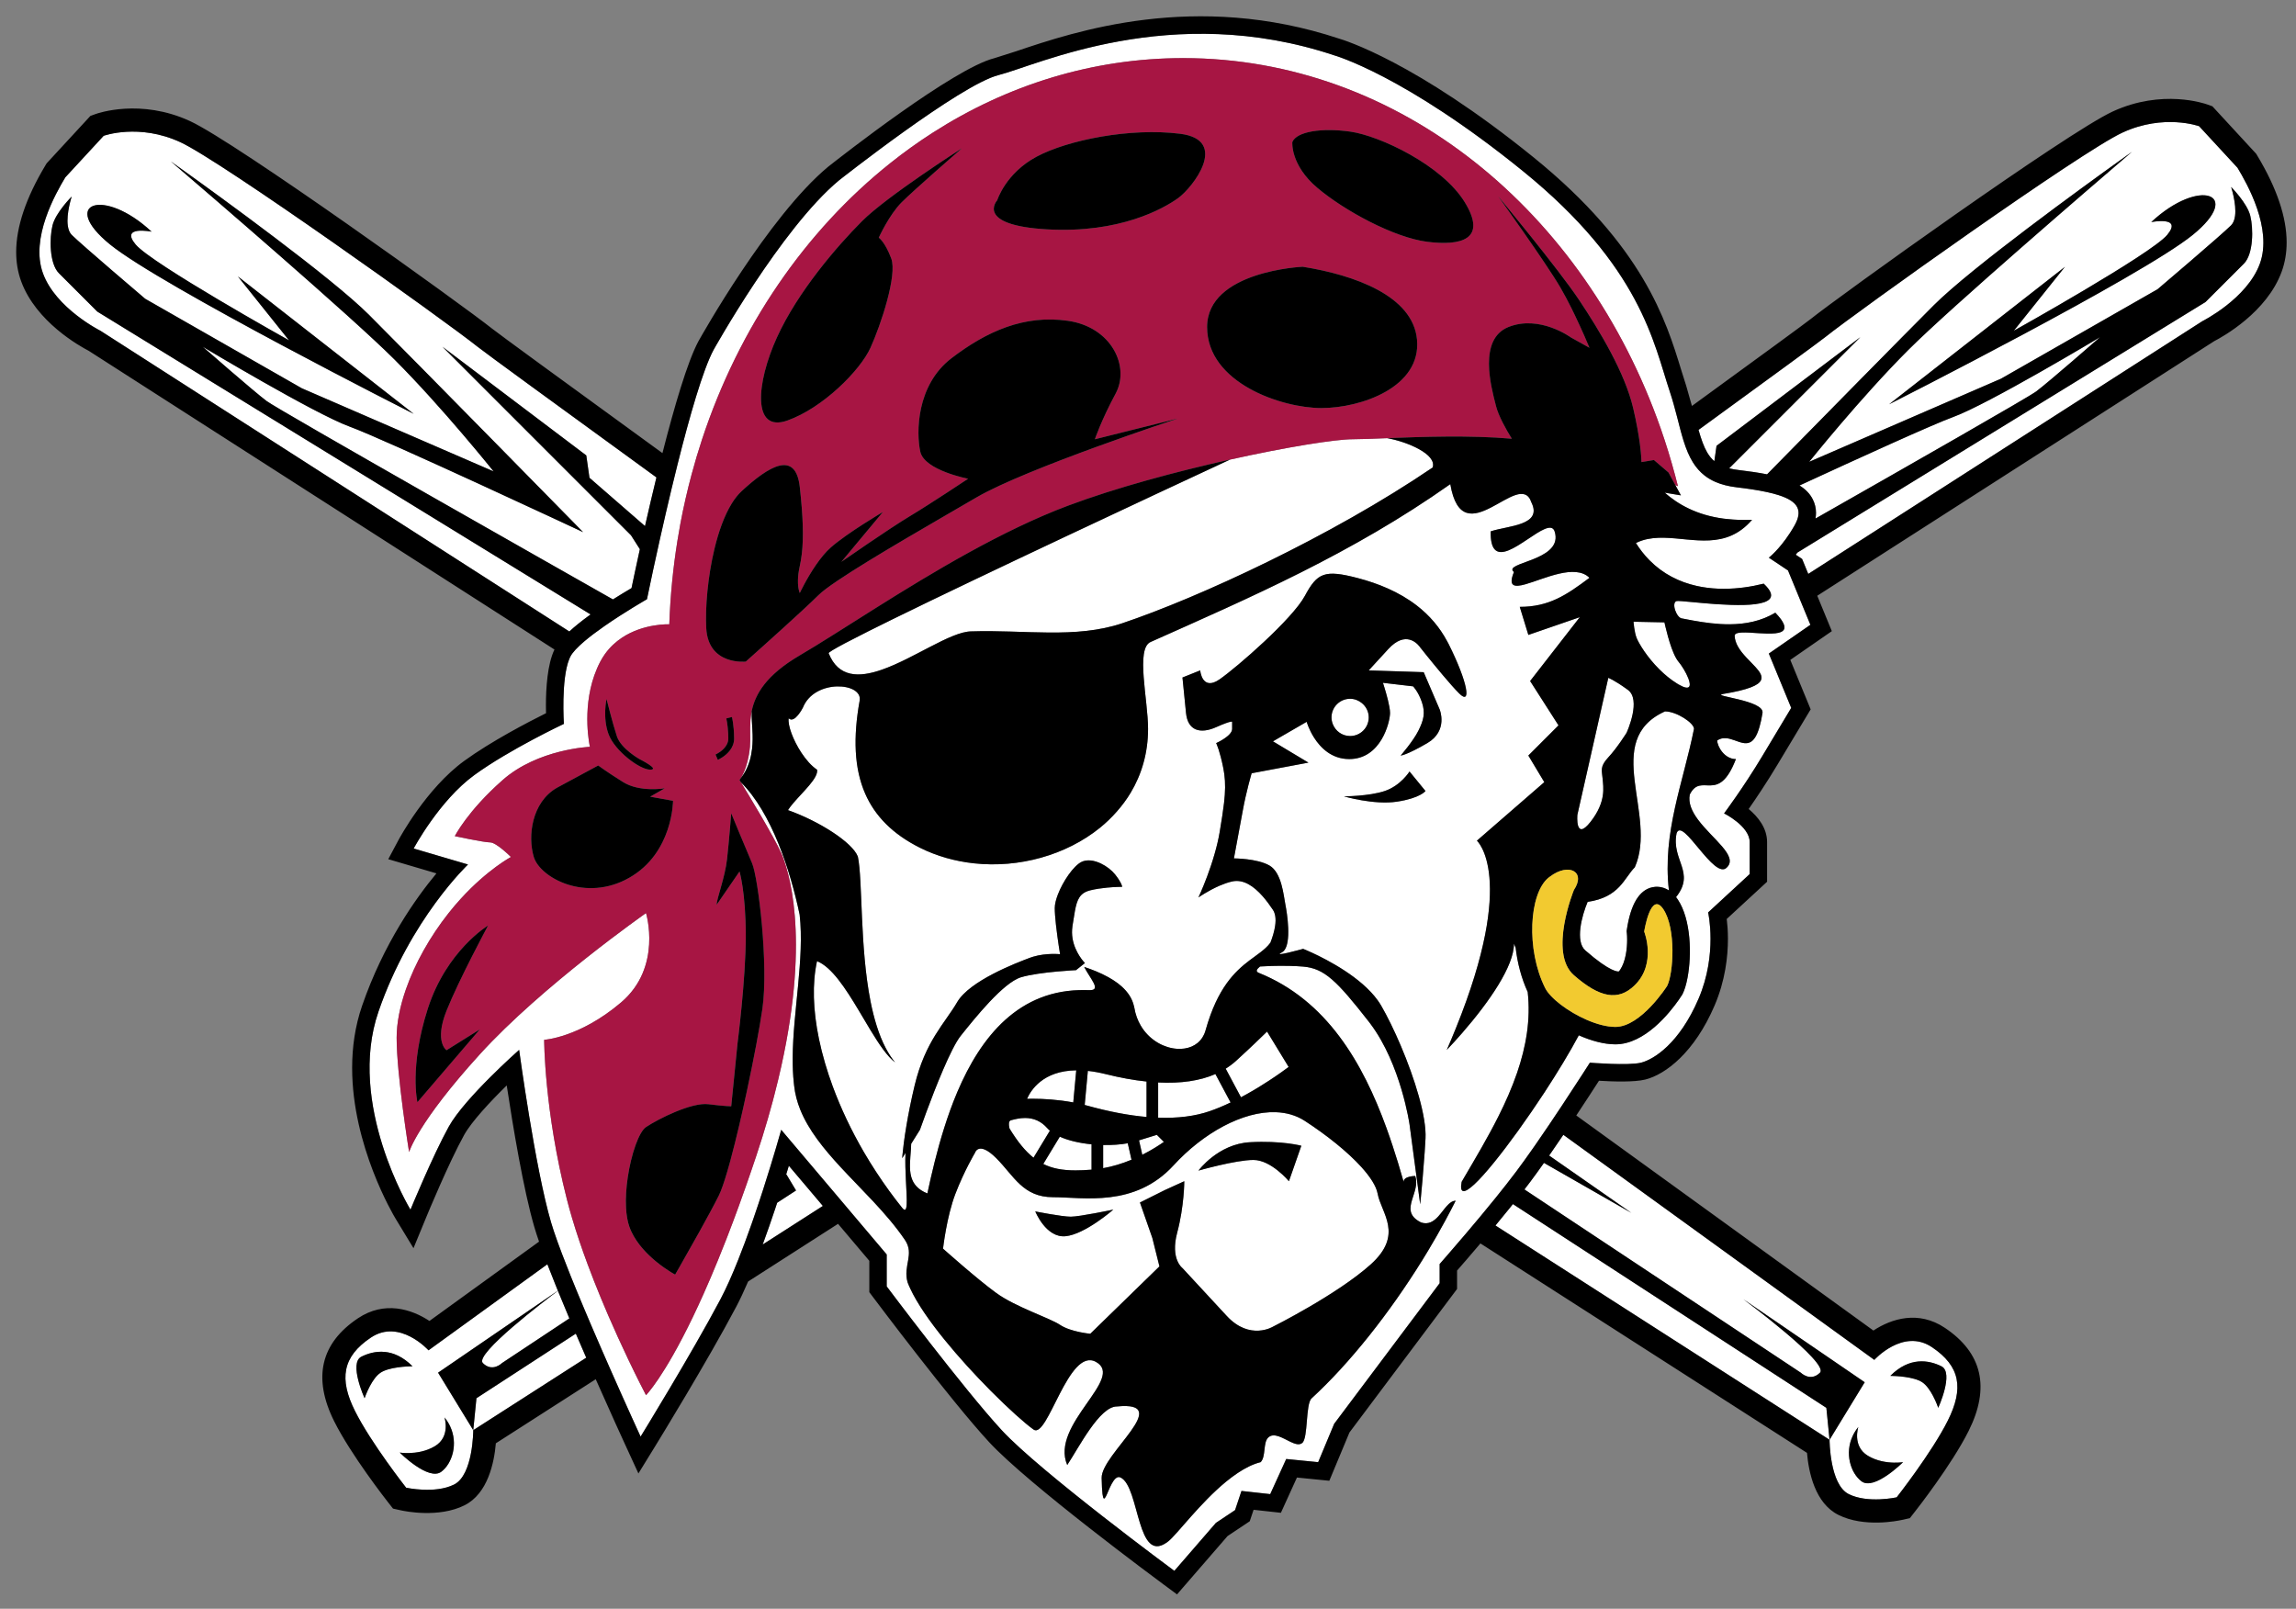 <?xml version="1.0" encoding="utf-8"?>
<!-- Generator: Adobe Illustrator 17.0.0, SVG Export Plug-In . SVG Version: 6.00 Build 0)  -->
<!DOCTYPE svg PUBLIC "-//W3C//DTD SVG 1.1//EN" "http://www.w3.org/Graphics/SVG/1.1/DTD/svg11.dtd">
<svg version="1.1" id="Layer_1" xmlns="http://www.w3.org/2000/svg" xmlns:xlink="http://www.w3.org/1999/xlink" x="0px" y="0px"
	 width="200px" height="140.138px" viewBox="0 0 200 140.138" style="enable-background:new 0 0 200 140.138;" xml:space="preserve"
	>
<rect x="0" y="0" width="200" height="140.138" fill="#808080" stroke="none"/>
<path id="color4" style="fill:#FFFFFF;" d="M159.113,122.849l0.256,2.57l-29.102-18.666c0.426-0.516,0.862-1.047,1.289-1.577
	c0.078-0.097,0.154-0.193,0.23-0.29l27.304,17.75L159.113,122.849z M49.593,55.008L8.752,28.813c0,0-3.898-1.949-5.011-5.012
	c-1.114-3.062,1.114-6.96,1.949-8.352L9.03,11.83c0,0,3.062-1.114,6.682,0.556c3.62,1.671,23.107,15.592,25.892,17.819
	c0.599,0.479,6.572,4.837,15.576,11.381c-0.176,0.722-0.346,1.435-0.509,2.131c-0.17,0.728-0.333,1.433-0.486,2.108l-4.837-4.206
	l-0.278-1.949l-0.947-0.716l-11.582-8.75l0.845,0.845l15.582,15.582l0.769,1.207c-0.329,1.496-0.582,2.698-0.726,3.39
	c-0.472,0.277-1.031,0.614-1.619,0.987C49.65,50.097,24.26,35.711,23.229,34.938c-1.114-0.835-5.569-4.733-5.569-4.733
	s9.745,5.846,12.807,6.96c3.062,1.114,20.324,9.187,20.324,9.187S36.036,31.319,32.138,27.421
	c-3.254-3.254-13.103-10.387-16.269-12.655c-0.626-0.449-0.993-0.709-0.993-0.709s0.18,0.153,0.504,0.431
	c2.677,2.294,15.26,13.105,18.985,16.83c4.176,4.176,8.631,9.744,8.631,9.744l-16.705-7.239l-13.642-7.795
	c0,0-5.568-4.733-6.403-5.568c-0.195-0.195-0.296-0.483-0.341-0.807C5.758,18.59,6.246,17.12,6.246,17.12s-1.392,1.392-1.67,2.505
	c-0.279,1.113-0.279,3.341,0.556,4.175c0.835,0.836,3.342,3.342,3.342,3.342l33.18,20.37l9.792,6.012
	c-0.066,0.048-0.133,0.094-0.198,0.143C50.645,54.108,50.077,54.562,49.593,55.008z M25.177,29.648c0,0-11.971-6.681-13.363-8.352
	c-1.393-1.67,1.392-1.114,1.392-1.114c-4.176-3.898-8.074-2.505-3.619,1.114c4.455,3.62,26.449,14.755,26.449,14.755L20.723,24.08
	L25.177,29.648z M169.671,123.747c-1.393,2.785-4.456,6.686-4.456,6.686s-2.506,0.555-4.175-0.281
	c-1.671-0.834-1.671-4.732-1.671-4.732l1.057-1.729l2.006-3.283l-10.578-7.237c0,0,7.516,5.567,6.681,6.404
	c-0.835,0.833-1.671,0-1.671,0l-24.073-15.962c0.175-0.227,0.346-0.451,0.51-0.668c0.374-0.499,0.778-1.057,1.192-1.645l7.615,4.354
	l-7.166-4.994c0.031-0.047,0.064-0.092,0.096-0.136c0.381-0.55,0.767-1.114,1.143-1.672c15.752,11.405,27.089,19.608,27.089,19.608
	s2.504-2.785,5.01-1.115C170.784,119.017,171.063,120.965,169.671,123.747z M165.773,127.368c0,0-0.331,0.056-0.823,0.043
	c-0.61-0.015-1.467-0.134-2.24-0.599c-1.391-0.835-0.834-2.506-0.834-2.506c-0.201,0.244-0.359,0.5-0.482,0.76
	c-0.73,1.53-0.191,3.258,0.761,3.973C163.268,129.874,165.773,127.368,165.773,127.368z M169.115,119.017
	c-1.115-0.557-2.785-0.837-4.455,0.834c0,0,0.028,0,0.075,0.002c0.361,0.006,1.97,0.063,2.709,0.555
	c0.374,0.25,0.69,0.723,0.929,1.171c0.293,0.548,0.463,1.058,0.463,1.058S170.229,119.575,169.115,119.017z M68.715,101.55
	c-0.075,0.248-0.156,0.512-0.24,0.783l0.032-0.022l0.835,1.391l-1.644,1.068c-0.059,0.181-0.118,0.359-0.179,0.543
	c-0.335,1.008-0.701,2.059-1.081,3.096l5.24-3.359c-0.445-0.525-0.891-1.053-1.318-1.559
	C69.757,102.779,69.19,102.111,68.715,101.55z M50.16,116.173l-8.658,5.627l-0.021,0.215l-0.257,2.568l9.843-6.313
	c-0.268-0.617-0.542-1.248-0.813-1.881C50.222,116.318,50.191,116.245,50.16,116.173z M40.168,122.857l1.056,1.727
	c0,0,0,3.899-1.67,4.734c-1.67,0.834-4.176,0.275-4.176,0.275s-3.063-3.895-4.455-6.68c-1.393-2.785-1.113-4.733,1.392-6.402
	c2.506-1.672,5.012,1.115,5.012,1.115s3.921-2.839,10.353-7.496c0.237,0.617,0.495,1.269,0.767,1.941
	c0.049,0.121,0.098,0.241,0.147,0.363l-10.433,7.14L40.168,122.857z M32.221,120.742c0.237-0.445,0.555-0.918,0.929-1.167
	c0.738-0.493,2.346-0.551,2.709-0.558c0.048,0,0.076,0,0.076,0c-1.67-1.672-3.341-1.391-4.455-0.837
	c-1.113,0.556,0.278,3.62,0.278,3.62S31.928,121.292,32.221,120.742z M39.202,124.23c-0.125-0.26-0.282-0.516-0.484-0.758
	c0,0,0.557,1.67-0.834,2.505c-0.772,0.463-1.629,0.582-2.24,0.599c-0.49,0.013-0.823-0.043-0.823-0.043s2.507,2.506,3.62,1.67
	C39.392,127.49,39.932,125.761,39.202,124.23z M42.059,118.736c0.835,0.837,1.67,0,1.67,0l5.867-3.889
	c-0.344-0.814-0.681-1.623-0.999-2.404C47.575,113.206,41.291,117.968,42.059,118.736z M177.364,34.103
	c1.114-0.835,5.568-4.733,5.568-4.733s-9.744,5.846-12.807,6.96c-1.76,0.64-8.207,3.577-13.374,5.961
	c0.518,0.321,0.908,0.715,1.156,1.208c0.188,0.373,0.281,0.766,0.281,1.179c0,0.161-0.017,0.325-0.045,0.492
	C166.582,40.374,176.721,34.585,177.364,34.103z M196.854,22.967c-1.115,3.062-5.012,5.011-5.012,5.011l-34.327,22.016l-0.537-1.306
	c0,0-0.522-0.348-0.554-0.368c0.015-0.018,0.029-0.038,0.043-0.056c0.033-0.042,0.066-0.087,0.102-0.131l2.396-1.471l33.154-20.354
	c0,0,2.507-2.506,3.342-3.34c0.836-0.836,0.836-3.064,0.556-4.178c-0.276-1.112-1.669-2.505-1.669-2.505s0.488,1.471,0.342,2.535
	c-0.045,0.323-0.147,0.61-0.342,0.805c-0.835,0.836-6.404,5.569-6.404,5.569l-13.641,7.795l-16.705,7.239
	c0,0,4.455-5.568,8.631-9.745c3.724-3.723,16.298-14.527,18.98-16.827c0.327-0.28,0.507-0.434,0.507-0.434s-0.368,0.261-0.999,0.713
	c-3.175,2.275-13.01,9.399-16.262,12.65c-2.569,2.57-9.86,9.982-14.528,14.733c-0.734-0.146-1.552-0.265-2.453-0.372
	c-0.313-0.036-0.595-0.085-0.849-0.15l10.58-10.579l0.848-0.848l-11.57,8.742l-0.958,0.724l-0.191,1.337
	c-0.244-0.207-0.448-0.461-0.628-0.768c-0.29-0.499-0.517-1.141-0.749-1.957c6.431-4.68,10.542-7.686,11.032-8.078
	c2.786-2.227,22.273-16.148,25.896-17.819c3.618-1.67,6.679-0.556,6.679-0.556l3.342,3.619
	C195.74,16.005,197.967,19.903,196.854,22.967z M187.389,19.347c0,0,2.782-0.557,1.392,1.114c-1.392,1.67-13.364,8.352-13.364,8.352
	l4.455-5.568l-15.313,11.972c0,0,21.994-11.136,26.448-14.755C195.461,16.841,191.563,15.449,187.389,19.347z M142.405,75.55
	c-0.926,0.926-1.324,2.613-4.108,3.012c-0.513,1.215-1.102,3.445-0.199,4.232c2.206,1.932,2.862,1.838,2.909,1.831
	c0.004-0.005,0.048-0.033,0.117-0.14c0.5-0.748,0.613-1.887,0.613-2.629c0-0.225-0.011-0.412-0.023-0.543l-0.022-0.199l0.029-0.194
	c0.334-2.159,1.073-3.382,2.203-3.63c0.275-0.061,0.852-0.113,1.452,0.274c-0.584-5.073,1.242-9.354,2.185-14.077
	c0-0.505-1.517-1.518-2.529-1.518C139.467,64.499,144.428,70.996,142.405,75.55z M138.558,71.58
	c1.373-1.761,1.099-3.023,1.044-3.738c-0.055-0.714-0.274-1.044,0.495-1.868c0.77-0.824,1.593-2.143,1.593-2.143
	s0.35-0.761,0.524-1.618c0.163-0.805,0.171-1.693-0.415-2.12c-0.003-0.003-0.008-0.006-0.014-0.01
	c-1.199-0.869-1.689-1.033-1.689-1.033l-0.559,2.474l-0.635,2.813l-1.499,6.636C137.404,70.973,137.185,73.339,138.558,71.58z
	 M76.814,58.339c0.701-0.245,1.431-0.576,2.156-0.936c0.683-0.337,1.362-0.7,2.015-1.038C82.412,55.625,83.71,55,84.619,55
	c4.607-0.154,9.064,0.659,13.129-0.705c6.648-2.23,18.242-7.583,27.049-13.572c0.377-1.16-2.223-2.245-3.957-2.555
	c-1.258,0.05-2.307,0.094-3.019,0.094c-1.493,0-5.732,0.674-10.678,1.773c-6.689,3.111-21.41,9.988-29.453,13.939
	c-0.744,0.365-1.428,0.705-2.047,1.015c-0.794,0.398-1.477,0.748-2.02,1.035c-0.969,0.513-1.497,0.831-1.44,0.887
	C73.029,59.024,74.808,59.038,76.814,58.339z M65.492,62.802c-0.013-0.275-0.02-0.556-0.017-0.838
	c-0.053,0.259-0.085,0.513-0.105,0.76c-0.069,0.864,0.017,1.65-0.045,2.331c-0.001,0.015-0.003,0.027-0.004,0.042
	c-0.089,0.933-0.296,1.622-0.491,2.09c-0.12,0.29-0.233,0.495-0.311,0.619c0.144-0.185,0.271-0.377,0.381-0.573
	c0.343-0.616,0.531-1.292,0.611-2.013c0.059-0.531,0.062-1.087,0.024-1.664C65.518,63.307,65.503,63.056,65.492,62.802z
	 M143.24,56.747c0.33,0.476,0.77,1.031,1.308,1.564c0.447,0.444,0.96,0.875,1.538,1.234c0.053,0.033,0.101,0.061,0.148,0.089
	c1.018,0.588,1.086,0.121,0.835-0.536c-0.197-0.515-0.591-1.147-0.874-1.477c-0.059-0.069-0.116-0.158-0.174-0.254
	c-0.289-0.486-0.547-1.267-0.732-1.934c-0.187-0.67-0.303-1.219-0.303-1.219s-2.527-0.055-2.691-0.055c0,0,0.055,0.879,0.274,1.429
	C142.652,55.794,142.881,56.224,143.24,56.747z M117.606,64.116c0.896,0,1.622-0.726,1.622-1.623c0-0.507-0.237-0.955-0.604-1.252
	c-0.278-0.227-0.629-0.37-1.018-0.37c-0.896,0-1.622,0.727-1.622,1.622c0,0.206,0.043,0.401,0.111,0.581
	C116.331,63.683,116.916,64.116,117.606,64.116z M130.271,104.351c-0.43,0.531-0.865,1.061-1.292,1.574
	c-0.457,0.551-0.901,1.077-1.315,1.563c-1.288,1.516-2.261,2.618-2.261,2.618v1.672l-9.188,12.248l-1.394,3.341l-2.783-0.276
	l-1.393,3.06l-2.504-0.277l-0.558,1.67l-1.67,1.113l-3.62,4.178c0,0-11.692-8.633-15.034-12.25
	c-3.341-3.62-10.022-12.53-10.022-12.53v-2.782l-2.953-3.49l-1.319-1.56l-1.319-1.558l-3.597-4.25c0,0-0.645,2.32-1.592,5.254
	c-0.252,0.78-0.525,1.602-0.813,2.435c-0.061,0.176-0.122,0.353-0.183,0.527c-0.376,1.068-0.772,2.144-1.179,3.16
	c-0.502,1.256-1.017,2.426-1.522,3.378c-0.001,0.002-0.002,0.004-0.003,0.006c-2.506,4.731-6.957,11.966-6.957,11.966
	s-1.169-2.545-2.618-5.824c-0.267-0.605-0.543-1.234-0.823-1.879c-0.269-0.617-0.542-1.248-0.813-1.882
	c-0.032-0.074-0.064-0.15-0.096-0.224c-0.191-0.447-0.381-0.895-0.568-1.34c-0.409-0.971-0.805-1.93-1.171-2.838
	c-0.274-0.682-0.53-1.336-0.761-1.945c-0.278-0.732-0.52-1.402-0.713-1.983c-0.088-0.265-0.167-0.513-0.233-0.739
	c-1.393-4.731-2.784-15.034-2.784-15.034s-4.732,4.177-6.125,6.681c-1.392,2.508-3.341,7.239-3.341,7.239s-5.568-9.188-2.784-17.261
	c2.784-8.074,7.796-12.807,7.796-12.807l-4.733-1.393c0,0,2.227-4.175,5.29-6.402c3.063-2.227,7.795-4.455,7.795-4.455
	s-0.257-3.867,0.468-5.647c0.028-0.07,0.058-0.138,0.089-0.2c0.191-0.383,0.648-0.855,1.237-1.354
	c0.503-0.427,1.103-0.873,1.718-1.302c1.799-1.254,3.726-2.356,3.726-2.356s0.201-0.983,0.535-2.54
	c0.167-0.776,0.367-1.692,0.593-2.701c0.16-0.718,0.333-1.48,0.517-2.272c0.161-0.694,0.329-1.41,0.503-2.135
	c0.169-0.702,0.343-1.414,0.521-2.123c1.039-4.145,2.199-8.204,3.128-9.944c0,0,5.897-10.58,10.909-14.755
	c0,0,10.579-8.353,13.92-9.189c3.341-0.835,15.034-6.454,29.233-1.721c0,0,6.125,1.721,16.426,10.073
	c10.302,8.352,11.414,15.034,12.807,19.21c0.254,0.759,0.45,1.499,0.635,2.206c0.189,0.739,0.364,1.44,0.567,2.088
	c0.222,0.704,0.478,1.345,0.827,1.9c0.273,0.436,0.604,0.818,1.019,1.139c0.274,0.211,0.583,0.396,0.938,0.55
	c0.517,0.223,1.129,0.383,1.861,0.469c0.48,0.056,0.924,0.116,1.338,0.179c0.936,0.144,1.697,0.306,2.297,0.499
	c1.743,0.557,2.119,1.361,1.375,2.664c-0.131,0.23-0.262,0.442-0.392,0.642c-0.97,1.49-1.836,2.142-1.836,2.142l0.845,0.562
	l0.084,0.057l0.742,0.495l0.468,1.133L157,52.729l0.699,1.697l-3.62,2.506l1.949,4.732c0,0-0.835,1.393-2.506,4.177
	c-1.669,2.783-3.342,5.012-3.342,5.012s2.23,1.112,2.23,2.505c0,1.392,0,2.783,0,2.783l-3.62,3.341c0,0,0.836,3.621-0.835,7.518
	c-1.67,3.898-3.898,5.289-5.011,5.569c-1.114,0.276-4.454,0-4.454,0s-1.053,1.652-2.415,3.709c-0.358,0.542-0.737,1.109-1.125,1.684
	c-0.378,0.558-0.763,1.122-1.143,1.671c-0.037,0.053-0.074,0.106-0.111,0.16c-0.064,0.092-0.128,0.184-0.192,0.274
	c-0.496,0.709-0.979,1.382-1.418,1.967C131.541,102.759,130.915,103.554,130.271,104.351z M124.389,108.964
	c0.523-0.869,1.023-1.746,1.495-2.617c0.316-0.585,0.625-1.17,0.915-1.749c-0.58,0-0.987,0.786-1.514,1.363
	c-0.394,0.429-0.853,0.743-1.5,0.528c-1.087-0.543-1.006-1.232-0.778-1.988c0.198-0.654,0.507-1.355,0.273-2.06
	c0,0-1.014,0-1.014,0.505c-0.153-0.54-0.314-1.086-0.481-1.635c-0.311-1.014-0.645-2.036-1.014-3.053
	c-2.06-5.668-5.209-11.146-11.151-13.524c-0.267-0.132-0.146-0.302,0.137-0.542c0.339-0.021,1.438-0.084,2.661-0.049
	c0.36,0.009,0.729,0.027,1.094,0.057c1.853,0.156,2.936,1.238,5.717,4.793c0.047,0.059,0.091,0.119,0.137,0.18
	c2.669,3.554,3.416,8.779,3.416,8.779l0.232,1.745l0.351,2.628l0.344,2.579c0,0,0.098-0.923,0.21-2.224
	c0.06-0.686,0.122-1.476,0.179-2.289c0.027-0.4,0.053-0.802,0.074-1.203c0.106-1.898-0.939-5.233-2.154-8.096
	c-0.566-1.33-1.167-2.559-1.708-3.492c-0.091-0.156-0.191-0.309-0.3-0.459c-1.441-2.006-4.35-3.517-5.733-4.154
	c-0.47-0.216-0.765-0.331-0.765-0.331s-2.781,0.772-1.854,0.31c0.374-0.188,0.519-0.783,0.553-1.475c0-0.012,0-0.023,0.002-0.034
	c0.032-0.8-0.083-1.718-0.18-2.292c-0.021-0.137-0.044-0.253-0.062-0.344c-0.001-0.008-0.003-0.02-0.005-0.027
	c-0.077-0.389-0.155-1.087-0.35-1.764c-0.193-0.674-0.502-1.328-1.041-1.637c-1.082-0.617-3.091-0.617-3.091-0.617
	s0.463-2.473,0.773-4.172c0.149-0.824,0.336-1.609,0.487-2.203c0.161-0.63,0.283-1.041,0.283-1.041l1.557-0.292l3.39-0.636
	l-1.374-0.824l-1.716-1.03l2.935-1.699c0,0,0.188,0.655,0.646,1.376c0.562,0.884,1.532,1.868,3.063,1.868
	c2.782,0,3.555-3.245,3.555-4.017c0-0.564-0.331-1.707-0.509-2.28c-0.065-0.211-0.11-0.347-0.11-0.347l0.506,0.06l2.121,0.249
	c0,0,0.463,0.464,0.771,1.392c0.309,0.926,0.154,1.545-0.309,2.472c-0.463,0.927-1.545,2.163-1.545,2.163s0.463,0,2.318-1.081
	c1.852-1.082,1.08-2.935,1.08-2.935l-1.391-3.245l-1.615-0.053l-3.174-0.102c0,0,0.003-0.003,0.26-0.285
	c0.226-0.246,0.646-0.704,1.44-1.569c0.758-0.827,1.394-0.946,1.863-0.826c0.585,0.15,0.917,0.671,0.917,0.671
	s0.234,0.297,0.588,0.736c0.762,0.943,2.072,2.543,2.813,3.281c1.081,1.081,0.772-0.928-0.93-4.326
	c-0.039-0.08-0.082-0.152-0.124-0.229c-0.331-0.62-0.715-1.176-1.138-1.675c-0.455-0.536-0.956-1.006-1.489-1.419
	c-1.564-1.212-3.398-1.938-5.128-2.395c-2.936-0.771-3.553-0.463-4.635,1.546c-1.081,2.009-5.871,6.181-7.417,7.262
	c-1.544,1.081-1.699-0.772-1.699-0.772l-1.545,0.618c0,0,0.154,1.544,0.309,3.09c0.156,1.545,1.236,1.854,2.626,1.236
	c1.392-0.618,1.392-0.464,1.392-0.464s0,0,0,0.618c0,0.618-1.392,1.236-1.392,1.236s0.085,0.171,0.211,0.552
	c0.113,0.348,0.26,0.873,0.408,1.611c0.035,0.18,0.064,0.354,0.088,0.528c0.105,0.776,0.092,1.529-0.02,2.514
	c-0.08,0.693-0.208,1.504-0.378,2.521c-0.105,0.637-0.262,1.28-0.438,1.898c-0.208,0.733-0.446,1.426-0.667,2.015
	c-0.404,1.074-0.748,1.804-0.748,1.804s0.837-0.586,1.833-1.02c0.357-0.154,0.735-0.291,1.103-0.372
	c0.982-0.218,1.885,0.411,2.658,1.288c0.322,0.366,0.623,0.773,0.896,1.185c0.099,0.149,0.161,0.325,0.196,0.519
	c0.049,0.27,0.041,0.572-0.008,0.893c-0.069,0.469-0.224,0.969-0.406,1.442c-0.12,0.167-0.26,0.318-0.415,0.462
	c-0.274,0.256-0.595,0.49-0.945,0.746c-1.196,0.869-2.729,1.991-3.867,5.105c-0.149,0.41-0.293,0.854-0.428,1.338
	c-0.065,0.232-0.159,0.436-0.273,0.615c-0.466,0.729-1.306,1.047-2.214,0.984c-1.078-0.073-2.247-0.68-2.997-1.771
	c-0.056-0.082-0.11-0.166-0.161-0.254c-0.262-0.445-0.457-0.961-0.554-1.545c-0.008-0.043-0.021-0.084-0.03-0.127
	c-0.149-0.684-0.543-1.254-1.063-1.723c-0.112-0.102-0.23-0.199-0.354-0.293c-0.26-0.195-0.54-0.372-0.828-0.531
	c-0.719-0.398-1.482-0.686-2.095-0.889c0.505,1.01,1.518,2.024,0.505,2.024c-0.136-0.007-0.267-0.003-0.4-0.005
	c-5.767-0.108-9.104,4.044-11.16,8.886c-0.437,1.028-0.814,2.086-1.146,3.14c-0.313,0.991-0.584,1.978-0.824,2.934
	c-0.241,0.958-0.449,1.886-0.635,2.753c-0.844-0.338-1.236-0.844-1.404-1.445c-0.198-0.707-0.087-1.542-0.029-2.386
	c0.011-0.164,0.02-0.329,0.024-0.495l0.762-1.217c0,0,0.222-0.636,0.564-1.558c0.765-2.063,2.135-5.564,2.99-6.631
	c1.236-1.545,3.708-4.636,5.253-5.1c0.803-0.24,2.063-0.399,3.09-0.494c0.95-0.087,1.7-0.125,1.7-0.125l0.773-0.616
	c0,0-0.062-0.063-0.155-0.177c-0.348-0.42-1.143-1.567-0.933-3.002c0.003-0.022,0.004-0.045,0.007-0.067
	c0.083-0.498,0.145-0.929,0.212-1.298c0.186-1.006,0.429-1.566,1.333-1.793c0.479-0.118,1.004-0.192,1.469-0.236
	c0.732-0.07,1.312-0.07,1.312-0.07s-0.005-0.197-0.308-0.657c-0.082-0.122-0.18-0.262-0.31-0.425
	c-0.288-0.359-0.743-0.717-1.239-0.952c-0.572-0.271-1.201-0.378-1.696-0.129c-0.679,0.339-1.603,1.67-2.051,2.845
	c-0.164,0.43-0.267,0.84-0.267,1.172c0,0.186,0.011,0.406,0.028,0.645c0.018,0.25,0.045,0.521,0.075,0.799
	c0.071,0.644,0.166,1.311,0.239,1.807c0.069,0.455,0.121,0.766,0.121,0.766s-1.185-0.129-2.338,0.215
	c-0.097,0.029-0.192,0.059-0.288,0.096c-1.236,0.464-5.254,2.01-6.335,3.861c-1.081,1.856-2.781,3.4-3.708,7.262
	c-0.316,1.316-0.54,2.465-0.701,3.415c-0.219,1.286-0.318,2.2-0.358,2.633c-0.016,0.187-0.023,0.288-0.023,0.288l0.284-0.456
	l0.001-0.001v0.001c-0.034,0.773-0.001,1.616,0.037,2.382c0.086,1.714,0.201,3.053-0.322,2.401
	c-0.389-0.483-0.764-0.976-1.126-1.472c-0.4-0.551-0.783-1.106-1.15-1.67c-0.371-0.568-0.728-1.142-1.063-1.72
	c-1.104-1.894-2.015-3.827-2.714-5.724c-0.25-0.677-0.472-1.35-0.667-2.014c-0.209-0.715-0.387-1.422-0.531-2.113
	c-0.521-2.512-0.597-4.842-0.169-6.779c1.277,0.511,2.482,2.367,3.624,4.277c0.353,0.588,0.7,1.182,1.04,1.744
	c0.378,0.623,0.749,1.203,1.112,1.691c0.349,0.47,0.691,0.855,1.027,1.107c-0.307-0.368-0.579-0.791-0.822-1.255
	c-0.306-0.582-0.564-1.233-0.784-1.93c-0.211-0.669-0.387-1.377-0.533-2.113c-0.945-4.767-0.678-10.591-1.106-12.624
	c-0.464-1.235-3.367-3.09-6.088-4.053c0.123-0.197,0.29-0.409,0.48-0.631c0.42-0.492,0.951-1.025,1.37-1.526
	c0.435-0.518,0.747-1.001,0.685-1.362c-0.495-0.329-0.967-0.874-1.366-1.479c-0.726-1.1-1.206-2.403-1.106-3
	c0.506,0.505,1.236-0.928,1.236-0.928c1.012-2.529,5.228-2.192,4.945-0.618c-0.574,3.198-0.484,5.9,0.482,8.111
	c0.855,1.955,2.396,3.525,4.77,4.712c1.473,0.736,3.068,1.178,4.692,1.355c3.935,0.432,8.037-0.709,10.985-3.092
	c0.536-0.434,1.029-0.913,1.481-1.427c0.445-0.507,0.85-1.048,1.198-1.629c0.956-1.597,1.514-3.466,1.514-5.568
	c0-2.529-1.091-6.979,0.216-7.562c8.652-3.862,17.513-7.681,26.112-13.751c1.082,6.334,6.049-1.453,7.061,1.583
	c1.011,2.023-2.023,2.023-3.541,2.528c-0.02,0.817,0.109,1.302,0.34,1.563c1.131,1.284,4.736-3.054,5.225-1.563
	c0.024,0.078,0.045,0.154,0.059,0.227c0.466,2.37-4.631,2.485-3.6,3.316c-0.525,1.271,0.022,1.344,1.01,1.064
	c1.59-0.448,4.318-1.807,5.567-0.559c-2.025,1.519-3.541,2.53-6.071,2.53l0.749,2.444l4.481-1.546l-4.327,5.563l1.727,2.697
	l0.745,1.166l-2.114,2.115l-0.513,0.512l0.962,1.604l0.429,0.714l-5.872,5.099c0,0,3.523,3.115-1.834,16.344
	c-0.247,0.61-0.506,1.234-0.793,1.887c0.447-0.469,0.9-0.969,1.35-1.484c2.346-2.694,4.52-5.836,4.504-7.773
	c0.053,0.113,0.099,0.227,0.147,0.341c0.151,1.325,0.498,2.661,1.051,3.864c0.271,2.414-0.144,4.764-0.921,7.031
	c-0.225,0.656-0.479,1.305-0.758,1.949c-0.272,0.629-0.565,1.25-0.875,1.865c-0.931,1.85-1.994,3.635-2.992,5.338
	c-0.068,0.119-0.137,0.237-0.206,0.354c-0.21,1.076,0.255,1.008,1.102,0.222c0.936-0.87,2.339-2.618,3.817-4.668
	c0.385-0.535,0.775-1.091,1.163-1.657c0.379-0.553,0.759-1.116,1.128-1.68c1.145-1.751,2.209-3.504,2.994-4.978
	c1.076,0.478,2.196,0.786,3.188,0.786c2.553,0,4.725-2.734,5.528-3.889c0.112-0.162,0.199-0.294,0.255-0.382l0.043-0.064
	l0.037-0.073c0.165-0.332,0.311-0.816,0.419-1.393c0.376-1.988,0.315-5.072-0.844-6.809c-0.051-0.077-0.104-0.147-0.155-0.214
	c1.722-2.165-0.427-3.205,0.045-5.556c0.504-1.517,3.313,4.192,4.395,2.957c0.979-0.98-1.282-2.471-2.528-4.15
	c-0.006-0.008-0.013-0.016-0.019-0.025c-0.51-0.693-0.846-1.422-0.698-2.16c1.011-2.023,2.473,0.927,4.019-3.09
	c-1.012,0-1.628-1.119-1.628-1.625c0.998-0.665,2.056,0.582,2.884,0.15c0.303-0.159,0.574-0.547,0.802-1.337
	c0.095-0.328,0.181-0.724,0.259-1.205c0.18-1.118-4.555-1.471-3.438-1.654c2.193-0.361,3.094-0.752,3.303-1.199
	c0.161-0.343-0.086-0.72-0.471-1.142c-0.471-0.519-1.149-1.107-1.531-1.787c-0.165-0.293-0.275-0.603-0.289-0.932
	c-0.02-0.405,1.035-0.302,2.108-0.235c0.241,0.015,0.483,0.027,0.716,0.033c1.029,0.022,1.838-0.119,1.387-0.96
	c-0.049-0.092-0.108-0.19-0.189-0.3c-0.123-0.165-0.279-0.351-0.481-0.56c-1.24,0.744-2.604,1-3.966,1.01
	c-1.097,0.008-2.194-0.143-3.231-0.331c-0.304-0.055-0.604-0.113-0.898-0.172c-0.504,0-0.994-1.39-0.504-1.518
	c0.108-0.029,0.633,0.02,1.366,0.089c0.535,0.05,1.185,0.111,1.865,0.162c0.124,0.009,0.249,0.018,0.374,0.025
	c1.537,0.1,3.165,0.123,4.021-0.175c0.24-0.084,0.419-0.193,0.518-0.332c0.202-0.286,0.072-0.699-0.557-1.287
	c-0.557,0.139-1.121,0.249-1.689,0.325c-0.131,0.018-0.262,0.033-0.392,0.047c-1.267,0.135-2.54,0.097-3.749-0.173
	c-1.518-0.338-2.931-1.041-4.101-2.22c-0.018-0.019-0.038-0.038-0.056-0.057c-0.414-0.426-0.799-0.91-1.145-1.463
	c0.189-0.094,0.383-0.171,0.579-0.233c0.6-0.188,1.229-0.238,1.879-0.224c2.556,0.053,5.391,1.082,7.66-1.566
	c-0.772,0.035-1.488,0.007-2.164-0.065c-0.107-0.011-0.216-0.021-0.319-0.035c-1.133-0.151-2.133-0.449-3.02-0.873
	c-0.409-0.195-0.797-0.415-1.16-0.66c-0.332-0.224-0.646-0.468-0.946-0.729l1.412,0.235l-0.487-0.896
	c0.145,0.061,0.225,0.096,0.225,0.096c-0.076-0.308-0.156-0.615-0.237-0.922c-0.187-0.695-0.383-1.386-0.594-2.069
	c-0.208-0.681-0.431-1.353-0.663-2.02c-6.615-18.918-22.747-32.278-41.598-32.278c-7.916,0-15.352,2.356-21.805,6.489
	c-1.277,0.817-2.514,1.706-3.709,2.658c-7.392,5.887-13.165,14.262-16.4,24.069c-0.329,0.998-0.63,2.011-0.906,3.037
	c-0.188,0.7-0.364,1.406-0.526,2.119c-0.164,0.718-0.316,1.442-0.453,2.171c-0.093,0.494-0.177,0.992-0.257,1.49
	c-0.382,2.376-0.623,4.809-0.71,7.288c0,0-2.215-0.098-4.122,1.165c-0.543,0.36-1.061,0.83-1.496,1.444
	c-0.14,0.199-0.271,0.411-0.393,0.641c-0.205,0.389-0.373,0.786-0.514,1.182c-1.101,3.108-0.391,6.241-0.391,6.241
	s-4.526,0.181-7.603,2.896c-3.078,2.716-4.164,4.887-4.164,4.887s2.535,0.543,3.077,0.543c0.544,0,1.812,1.27,1.812,1.27
	s-2.048,1.093-4.366,3.635c-0.351,0.385-0.708,0.799-1.065,1.253c-1.633,2.066-2.936,4.398-3.717,6.637
	c-0.517,1.481-0.808,2.926-0.808,4.224c0,3.259,1.085,9.956,1.085,9.956s0.724-2.535,6.155-8.509
	c5.431-5.973,14.482-12.308,14.482-12.308s1.447,4.705-2.173,7.783c-3.62,3.077-6.698,3.255-6.698,3.255s0,6.157,1.991,13.941
	c0.132,0.516,0.277,1.037,0.433,1.563c0.199,0.674,0.415,1.354,0.644,2.032c0.225,0.665,0.461,1.329,0.705,1.985
	c0.374,1.006,0.762,1.992,1.154,2.939c0.191,0.463,0.382,0.914,0.571,1.355c0.034,0.076,0.067,0.157,0.101,0.234
	c0.283,0.654,0.562,1.279,0.83,1.871c0.305,0.67,0.594,1.289,0.862,1.852c0.821,1.726,1.426,2.889,1.553,3.131
	c0.017,0.031,0.028,0.053,0.028,0.053s1.552-1.553,4.085-6.816c0.295-0.614,0.604-1.281,0.926-2c0.197-0.441,0.4-0.904,0.607-1.389
	c0.425-0.994,0.868-2.078,1.329-3.257c0.067-0.171,0.134-0.343,0.202-0.521c0.304-0.786,0.614-1.613,0.932-2.485
	c0.203-0.558,0.41-1.136,0.618-1.731c0.294-0.836,0.593-1.707,0.896-2.617c0.017-0.05,0.03-0.096,0.047-0.145
	c0.135-0.406,0.264-0.807,0.389-1.203c0.031-0.097,0.063-0.193,0.093-0.289c0.341-1.094,0.644-2.146,0.916-3.161
	c0.05-0.188,0.098-0.372,0.145-0.558c0.223-0.854,0.422-1.682,0.599-2.479c2.552-11.524,0.585-17.243-0.017-18.594
	c-0.638-1.437-2.962-5.261-3.505-6.149c2.686,2.668,4.309,7.684,5.121,11.539c0.428,3.848-0.586,8.415-0.606,12.486
	c-0.004,0.746,0.022,1.478,0.101,2.183c0.005,0.076,0.016,0.15,0.024,0.225c0.079,0.729,0.264,1.431,0.539,2.106
	c0.719,1.773,2.028,3.387,3.503,4.984c0.461,0.498,0.937,0.994,1.417,1.494c0.475,0.493,0.953,0.989,1.423,1.492
	c1.008,1.08,1.975,2.191,2.775,3.373c0.844,1.25-0.189,2.228,0.226,3.683c0.066,0.177,0.146,0.36,0.233,0.547
	c1.207,2.6,4.338,6.216,7.009,8.905c1.563,1.572,2.965,2.826,3.729,3.373c1.233,0.885,3.034-7.201,5.428-5.898
	c2.606,1.416-4.011,5.447-2.493,8.988c1.012-1.516,2.809-5.1,4.327-5.1c5.058-0.504-1.374,4.144-1.328,6.23
	c0.014,0.665,0.038,1.11,0.074,1.391c0.062,0.499,0.158,0.473,0.29,0.229c0.269-0.503,0.688-1.934,1.273-1.667
	c0.861,0.393,1.206,2.387,1.699,3.971c0.455,1.467,1.04,2.572,2.279,1.73c0.064-0.043,0.126-0.086,0.193-0.139
	c0.762-0.609,2.766-3.342,5.047-5.208c0.329-0.268,0.664-0.52,1.002-0.745c0.66-0.439,1.332-0.777,1.994-0.942
	c0.469-0.481,0.198-1.687,0.649-2.134c0.491-0.487,1.275,0.046,1.954,0.369c0.398,0.188,0.76,0.304,1.008,0.1
	c0.003-0.002,0.007-0.002,0.008-0.004c0.527-0.421,0.281-3.395,0.814-3.884c3.348-3.077,6.79-7.437,9.641-12.03
	C124.057,109.512,124.224,109.238,124.389,108.964z M121.701,69.831c2.01-0.307,2.471-0.925,2.471-0.925l-1.391-1.7
	c0,0-0.771,1.236-2.161,1.7c-1.391,0.463-3.554,0.463-3.554,0.463S119.692,70.142,121.701,69.831z M108.1,95.584
	c0.184-0.097,0.365-0.196,0.543-0.296c0.712-0.397,1.366-0.803,1.926-1.171c0.797-0.521,1.398-0.962,1.682-1.174l-0.15-0.249
	l-1.729-2.833c-0.221,0.218-0.595,0.581-1.074,1.036c-0.434,0.412-0.954,0.9-1.529,1.424c-0.037,0.035-0.073,0.068-0.111,0.102
	c-0.266,0.242-0.565,0.465-0.889,0.668l0.807,1.512L108.1,95.584z M89.986,95.712c0.862,0.002,2.13,0.063,3.504,0.32l0.253-2.73
	l0.006-0.066c-2.906,0.034-3.962,1.742-4.284,2.482c0.127-0.004,0.282-0.006,0.462-0.006C89.945,95.712,89.967,95.712,89.986,95.712
	z M105.395,96.787c0.561-0.193,1.166-0.446,1.801-0.749l-1.324-2.476c-1.348,0.588-3.016,0.834-4.987,0.732v3.066
	C102.611,97.426,104.12,97.23,105.395,96.787z M99.873,97.298v-3.086c-1.124-0.117-2.325-0.336-3.573-0.649
	c-0.531-0.132-1.048-0.225-1.539-0.278l-0.275,2.969c0.082,0.021,0.163,0.043,0.245,0.064
	C96.583,96.831,98.312,97.163,99.873,97.298z M99.503,100.592c0.882-0.442,1.549-0.888,1.88-1.124l-0.612-0.611
	c-0.2,0.063-0.629,0.193-1.553,0.479L99.503,100.592z M96.094,101.759c0.809-0.143,1.637-0.39,2.469-0.735l-0.326-1.434
	c-0.619,0.114-1.362,0.167-2.143,0.152V101.759z M90.026,100.847l1.428-2.355c-0.078-0.065-0.157-0.138-0.228-0.218
	c-0.53-0.597-1.164-0.886-1.939-0.886c-0.458,0-0.865,0.105-1.135,0.174L88.08,97.58c-0.072,0.019-0.116,0.05-0.146,0.104
	c-0.095,0.172-0.031,0.494,0.008,0.627C88.651,99.475,89.32,100.288,90.026,100.847z M90.878,101.393
	c0.767,0.385,1.648,0.559,2.814,0.559c0.404,0,0.86-0.021,1.391-0.063v-2.207c-1.073-0.105-2.037-0.336-2.765-0.664L90.878,101.393z
	 M120.002,103.979c0.308,1.7,2.316,3.553-0.618,6.18c-2.936,2.626-8.498,5.408-8.498,5.408s-2.01,1.235-4.018-0.926
	c-2.01-2.164-3.862-4.173-3.862-4.173s-1.081-0.772-0.464-3.09c0.618-2.316,0.618-4.482,0.618-4.482l-1.699,0.774l-2.163,1.081
	l1.08,3.091l0.618,2.473l-6.025,5.869c0,0-1.7-0.153-2.627-0.771c-0.927-0.62-3.864-1.547-5.563-2.782
	c-1.699-1.234-4.635-3.861-4.635-3.861s0.309-2.783,1.082-4.791c0.772-2.008,1.699-3.554,1.699-3.554s0.309-1.082,1.854,0.463
	c1.546,1.547,2.318,3.399,4.945,3.399c2.625,0,7.106,0.928,10.506-2.78c2.572-2.806,6.029-4.725,8.898-4.624
	c0.922,0.032,1.783,0.271,2.535,0.761c1.893,1.23,3.724,2.691,4.934,4.029C119.363,102.521,119.882,103.32,120.002,103.979z
	 M96.979,105.37c0,0-2.935,0.617-3.708,0.617c-0.773,0-3.09-0.461-3.09-0.461s0.928,2.316,2.627,2.162
	C94.507,107.532,96.979,105.37,96.979,105.37z M113.356,99.806c0,0-1.698-0.461-4.48-0.307c-2.78,0.154-4.48,2.472-4.48,2.472
	s3.245-0.927,4.791-0.927c1.543,0,3.089,1.852,3.089,1.852L113.356,99.806z"/>
<path id="color3" style="fill:#A71543;" d="M145.923,41.428c-0.187-0.695-0.383-1.386-0.594-2.069
	c-0.208-0.681-0.431-1.353-0.663-2.02c-6.615-18.918-22.747-32.278-41.598-32.278c-7.916,0-15.352,2.356-21.805,6.489
	c-1.277,0.817-2.514,1.706-3.709,2.658c-7.392,5.887-13.165,14.262-16.4,24.069c-0.329,0.998-0.63,2.011-0.906,3.037
	c-0.188,0.7-0.364,1.406-0.526,2.119c-0.164,0.718-0.316,1.442-0.453,2.171c-0.093,0.494-0.177,0.992-0.257,1.49
	c-0.382,2.376-0.623,4.809-0.71,7.288c0,0-2.215-0.098-4.122,1.165c-0.543,0.36-1.061,0.83-1.496,1.444
	c-0.14,0.199-0.271,0.411-0.393,0.641c-0.205,0.389-0.373,0.786-0.514,1.182c-1.101,3.108-0.391,6.241-0.391,6.241
	s-4.526,0.181-7.603,2.896c-3.078,2.716-4.164,4.887-4.164,4.887s2.535,0.543,3.077,0.543c0.544,0,1.812,1.27,1.812,1.27
	s-2.048,1.093-4.366,3.635c-0.351,0.385-0.708,0.799-1.065,1.253c-1.633,2.066-2.936,4.398-3.717,6.637
	c-0.517,1.481-0.808,2.926-0.808,4.224c0,3.259,1.085,9.956,1.085,9.956s0.724-2.535,6.155-8.509
	c5.431-5.973,14.482-12.308,14.482-12.308s1.447,4.705-2.173,7.783c-3.62,3.077-6.698,3.255-6.698,3.255s0,6.157,1.991,13.941
	c0.132,0.516,0.277,1.037,0.433,1.563c0.199,0.674,0.415,1.354,0.644,2.032c0.225,0.665,0.461,1.329,0.705,1.985
	c0.374,1.006,0.762,1.992,1.154,2.939c0.191,0.463,0.382,0.914,0.571,1.355c0.034,0.076,0.067,0.157,0.101,0.234
	c0.283,0.654,0.562,1.279,0.83,1.871c0.305,0.67,0.594,1.289,0.862,1.852c0.821,1.726,1.426,2.889,1.553,3.131
	c0.017,0.031,0.028,0.053,0.028,0.053s1.552-1.553,4.085-6.816c0.295-0.614,0.604-1.281,0.926-2c0.197-0.441,0.4-0.904,0.607-1.389
	c0.425-0.994,0.868-2.078,1.329-3.257c0.067-0.171,0.134-0.343,0.202-0.521c0.304-0.786,0.614-1.613,0.932-2.485
	c0.203-0.558,0.41-1.136,0.618-1.731c0.294-0.836,0.593-1.707,0.896-2.617c0.017-0.05,0.03-0.096,0.047-0.145
	c0.135-0.406,0.264-0.807,0.389-1.203c0.031-0.097,0.063-0.193,0.093-0.289c0.341-1.094,0.644-2.146,0.916-3.161
	c0.05-0.188,0.098-0.372,0.145-0.558c0.223-0.854,0.422-1.682,0.599-2.479c2.552-11.524,0.585-17.243-0.017-18.594
	c-0.638-1.437-2.962-5.261-3.505-6.149c-0.073-0.12-0.115-0.188-0.115-0.188s0.039-0.05,0.1-0.146
	c0.077-0.124,0.191-0.329,0.311-0.619c0.194-0.468,0.401-1.157,0.491-2.09c0.001-0.014,0.003-0.027,0.004-0.042
	c0.062-0.681-0.023-1.467,0.045-2.331c0.021-0.247,0.053-0.501,0.105-0.76c0.301-1.483,1.252-3.151,4.194-4.875
	c0.871-0.511,1.86-1.122,2.938-1.801c0.588-0.37,1.203-0.759,1.843-1.163c0.595-0.376,1.209-0.765,1.843-1.163
	c4.957-3.115,11-6.757,16.729-8.906c4.209-1.579,9.477-2.986,14.122-4.019c4.945-1.099,9.185-1.773,10.678-1.773
	c0.712,0,1.761-0.044,3.019-0.094c3.006-0.118,7.204-0.271,10.852,0.049c-0.504-0.816-1.164-1.992-1.379-2.852
	c-0.01-0.038-0.02-0.079-0.03-0.12c-0.395-1.554-1.527-5.701,1.116-6.759c2.716-1.086,5.432,0.905,5.432,0.905l0.355,0.198
	l1.272,0.708c0,0-0.179-0.436-0.47-1.095c-0.222-0.499-0.506-1.125-0.824-1.789c-0.091-0.187-0.184-0.376-0.277-0.567
	c-0.307-0.614-0.635-1.237-0.962-1.799c-1.269-2.173-5.432-7.965-5.432-7.965s5.251,6.335,7.061,9.05
	c1.811,2.716,3.983,6.335,4.707,9.413c0.307,1.306,0.482,2.347,0.585,3.117c0.137,1.047,0.139,1.59,0.139,1.59l1.087-0.18
	l0.126,0.109l1.141,0.977l0.271,0.499l0.326,0.597c0.145,0.061,0.225,0.096,0.225,0.096
	C146.084,42.042,146.004,41.735,145.923,41.428z M38.895,91.483l2.896-1.81l-5.431,6.336c0,0-0.724-3.078,0.905-8.146
	c1.629-5.069,5.25-7.243,5.25-7.243s-2.534,4.707-3.621,7.422C37.808,90.759,38.895,91.483,38.895,91.483z M56.635,67.046
	c-0.905,0-3.077-1.63-3.62-3.078c-0.543-1.449-0.181-3.078-0.181-3.078s0.542,2.172,0.905,3.259
	c0.362,1.086,1.992,1.991,1.992,1.991S57.541,67.046,56.635,67.046z M54.824,76.456c-3.801,2.176-7.784,0-8.327-1.807
	c-0.542-1.813-0.181-4.746,1.991-6.012l3.621-1.955c0,0,0.725,0.543,2.173,1.448c1.448,0.906,3.62,0.543,3.62,0.543l-1.267,0.725
	l1.991,0.361C58.626,69.759,58.626,74.288,54.824,76.456z M65.506,75.193c0.543,1.264,1.448,8.867,0.904,12.671
	c-0.229,1.604-0.748,4.368-1.354,7.188c-0.215,1.004-0.44,2.014-0.668,2.984c-0.258,1.094-0.517,2.133-0.766,3.051
	c-0.017,0.061-0.034,0.124-0.05,0.184c-0.073,0.267-0.145,0.52-0.216,0.762c-0.277,0.948-0.534,1.695-0.748,2.123
	c-0.416,0.833-1.073,2.039-1.724,3.209c-0.622,1.117-1.238,2.205-1.637,2.9c-0.135,0.235-0.244,0.427-0.32,0.559
	c-0.078,0.135-0.12,0.209-0.12,0.209s-0.04-0.021-0.11-0.061c-0.067-0.038-0.162-0.094-0.28-0.166
	c-0.316-0.197-0.794-0.516-1.305-0.941c-0.765-0.633-1.605-1.5-2.1-2.545c-0.07-0.146-0.132-0.297-0.188-0.45
	c-0.171-0.479-0.264-1.062-0.296-1.696c-0.041-0.818,0.021-1.726,0.152-2.607c0.303-2.051,0.977-3.974,1.593-4.385
	c1.086-0.725,3.982-2.172,5.43-1.99c0.743,0.092,1.247,0.137,1.561,0.159c0.299,0.021,0.43,0.021,0.43,0.021l0.036-0.357
	l0.507-5.073c0,0,0.724-5.612,0.724-9.413c0-3.801-0.544-5.613-0.544-5.613l-1.991,2.898c0-0.543,0.724-2.355,0.905-3.983
	c0.181-1.629,0.362-3.982,0.362-3.982S64.963,73.925,65.506,75.193z M63.948,64.33c0,0.821-0.599,1.36-1.02,1.637
	c-0.213,0.142-0.382,0.217-0.401,0.225l-0.2-0.465c0.003-0.001,0.052-0.023,0.127-0.064c0.292-0.159,0.988-0.615,0.988-1.333
	c0-0.158-0.005-0.305-0.012-0.446c-0.038-0.786-0.161-1.297-0.162-1.303l0.491-0.123c0.007,0.03,0.174,0.719,0.186,1.756
	C63.946,64.254,63.948,64.289,63.948,64.33z M112.571,12.376c0.361-0.905,2.534-1.267,5.07-0.905
	c2.534,0.362,7.964,2.896,9.956,6.155c1.99,3.258-0.361,3.801-3.26,3.439c-2.896-0.362-7.24-2.715-9.593-4.706
	C112.392,14.366,112.571,12.376,112.571,12.376z M86.866,17.445c0,0,0.725-2.353,3.44-3.802c2.715-1.448,8.145-2.534,12.491-1.991
	c4.345,0.543,1.086,4.706-0.182,5.612c-1.267,0.905-5.068,3.078-11.404,2.715C84.875,19.617,86.866,17.445,86.866,17.445z
	 M67.678,29.392c1.811-3.982,5.25-7.965,7.422-10.137c2.172-2.172,8.689-6.336,8.689-6.336s-4.164,3.62-5.25,4.707
	c-1.086,1.085-1.992,3.078-1.992,3.078s0.543,0.361,1.086,1.81c0.544,1.448-0.905,5.792-1.81,7.784
	c-0.906,1.991-4.164,5.249-7.242,6.336C65.506,37.719,65.867,33.374,67.678,29.392z M64.962,57.632c0,0-3.259,0.362-3.44-2.897
	c-0.099-1.768,0.124-4.496,0.724-6.968c0.173-0.716,0.378-1.409,0.617-2.052c0.256-0.691,0.549-1.323,0.883-1.86
	c0.261-0.419,0.544-0.782,0.854-1.068c2.353-2.171,4.706-3.62,5.069-0.36c0.29,2.609,0.347,4.404,0.172,5.853
	c-0.044,0.36-0.1,0.7-0.172,1.025c-0.111,0.493-0.152,0.902-0.16,1.235c-0.016,0.765,0.16,1.119,0.16,1.119s0.138-0.295,0.373-0.733
	c0.253-0.472,0.618-1.11,1.052-1.736c0.389-0.562,0.83-1.11,1.291-1.513c1.448-1.267,4.525-3.078,4.525-3.078l-3.621,4.345
	c0,0,4.164-2.897,5.974-3.983c1.809-1.085,5.068-3.258,5.068-3.258s-3.802-0.724-4.164-2.353c-0.361-1.629-0.361-5.792,2.716-8.145
	c3.077-2.353,6.336-3.802,10.138-3.259c3.801,0.543,5.43,3.982,4.162,6.336c-1.267,2.353-1.809,3.983-1.809,3.983l7.241-1.811
	c0,0-13.215,4.345-17.559,6.879c-3.431,2.001-9.116,5.242-12.07,7.231c-0.787,0.529-1.382,0.971-1.687,1.276v0.001
	c-0.343,0.341-0.877,0.846-1.493,1.415C67.813,55.098,64.962,57.632,64.962,57.632z M115.105,35.546
	c-3.438,0-9.956-2.172-9.956-7.06s8.328-5.249,8.328-5.249c4.526,0.724,9.594,2.534,9.955,6.335
	C123.83,33.733,118.547,35.546,115.105,35.546z"/>
<path id="color2" d="M13.206,20.182c0,0-2.784-0.557-1.392,1.114c1.392,1.671,13.363,8.352,13.363,8.352l-4.455-5.568l15.313,11.971
	c0,0-21.994-11.135-26.449-14.755C5.132,17.677,9.03,16.285,13.206,20.182z M167.444,120.408c0.374,0.25,0.69,0.723,0.929,1.171
	c0.293,0.548,0.463,1.058,0.463,1.058s1.393-3.062,0.279-3.619c-1.115-0.557-2.785-0.837-4.455,0.834c0,0,0.028,0,0.075,0.002
	C165.097,119.859,166.705,119.915,167.444,120.408z M161.875,124.306c-0.201,0.244-0.359,0.5-0.482,0.76
	c-0.73,1.53-0.191,3.258,0.761,3.973c1.114,0.836,3.619-1.671,3.619-1.671s-0.331,0.056-0.823,0.043
	c-0.61-0.015-1.467-0.134-2.24-0.599C161.318,125.977,161.875,124.306,161.875,124.306z M199.185,21.122
	c0,0.901-0.144,1.748-0.43,2.536c-1.29,3.547-5.13,5.675-5.887,6.065c-0.042,0.026-14.577,9.349-34.569,22.173l1.268,3.083
	c0,0-2.568,1.78-3.617,2.505c0.538,1.311,1.773,4.308,1.773,4.308l-2.9,4.831c-0.932,1.554-1.846,2.912-2.499,3.848
	c0.796,0.67,1.603,1.641,1.603,2.888v3.45c0,0-2.684,2.477-3.515,3.242c0.054,0.447,0.104,1.023,0.104,1.727
	c0,1.559-0.234,3.65-1.166,5.82c-1.744,4.072-4.263,5.998-6.037,6.442c-0.96,0.239-2.816,0.179-4.03,0.104
	c-0.444,0.69-1.155,1.787-1.976,3.025c9.37,6.785,18.229,13.197,25.881,18.734c1.59-1.048,3.926-1.765,6.214-0.242
	c3.272,2.182,3.973,5.207,2.079,8.991c-1.467,2.936-4.544,6.864-4.675,7.027l-0.445,0.569l-0.706,0.156
	c-0.326,0.072-3.27,0.682-5.519-0.443c-2.028-1.014-2.586-3.697-2.733-5.401c-0.477-0.304-11.993-7.691-28.447-18.245
	c-0.869,1.026-1.611,1.88-2.034,2.363c0,0.494,0,1.604,0,1.604s-9.155,12.208-9.376,12.503c-0.132,0.314-1.752,4.204-1.752,4.204
	s-2.013-0.2-2.821-0.281c-0.413,0.905-1.397,3.071-1.397,3.071s-1.737-0.189-2.379-0.262c-0.071,0.215-0.336,1-0.336,1
	s-1.656,1.105-1.932,1.289c-0.249,0.285-4.403,5.082-4.403,5.082l-1.13-0.836c-0.482-0.357-11.848-8.756-15.247-12.439
	c-3.355-3.637-9.847-12.281-10.122-12.648l-0.304-0.404c0,0,0-2.022,0-2.732c-0.254-0.303-1.379-1.631-2.724-3.221
	c-2.75,1.766-5.369,3.443-7.833,5.024c-0.352,0.817-0.708,1.581-1.061,2.245c-2.5,4.725-6.826,11.76-7.008,12.06l-1.487,2.415
	l-1.185-2.579c-0.106-0.23-1.189-2.587-2.533-5.628c-5.275,3.383-8.455,5.424-8.7,5.58c-0.148,1.705-0.705,4.387-2.732,5.402
	c-2.249,1.123-5.192,0.515-5.521,0.443l-0.706-0.157l-0.446-0.569c-0.13-0.165-3.206-4.093-4.674-7.026
	c-1.892-3.785-1.193-6.812,2.08-8.992c2.286-1.522,4.622-0.807,6.214,0.241c3.01-2.178,6.207-4.49,9.547-6.909
	c-0.159-0.458-0.295-0.876-0.402-1.242c-0.957-3.253-1.893-8.927-2.413-12.364c-1.433,1.405-3.061,3.146-3.713,4.32
	c-1.333,2.4-3.246,7.033-3.265,7.08l-1.144,2.777l-1.558-2.57c-0.192-0.316-3.786-6.345-3.786-13.136
	c0-1.778,0.247-3.609,0.865-5.405c1.872-5.428,4.683-9.381,6.479-11.539c-1.204-0.354-4.197-1.236-4.197-1.236l0.877-1.644
	c0.098-0.183,2.43-4.511,5.736-6.916c2.352-1.71,5.572-3.382,7.129-4.157c-0.005-0.207-0.009-0.427-0.009-0.67
	c0-1.509,0.128-3.598,0.744-4.876C25.274,41.815,7.771,30.587,7.726,30.559c-0.756-0.392-4.597-2.518-5.887-6.066
	c-0.287-0.788-0.43-1.634-0.43-2.535c0-2.198,0.851-4.726,2.545-7.55l0.106-0.177l3.815-4.134l0.462-0.167
	c0.157-0.057,3.896-1.377,8.221,0.621c4.01,1.851,23.829,16.092,26.308,18.076c0.559,0.446,6.147,4.525,14.839,10.843
	c1.031-4.041,2.173-7.945,3.123-9.724c0.246-0.441,6.094-10.876,11.294-15.208c1.108-0.876,10.937-8.58,14.492-9.469l1.917-0.609
	c5.057-1.706,15.57-5.255,28.11-1.097c-0.004-0.001-0.013-0.003-0.015-0.004l0.068,0.021c-0.019-0.006-0.036-0.01-0.054-0.017
	c0.391,0.113,6.648,1.994,16.956,10.351c9.552,7.746,11.537,14.223,12.85,18.51l0.441,1.399l0.493,1.74
	c6.094-4.434,9.889-7.21,10.344-7.573c2.48-1.984,22.298-16.224,26.307-18.075c4.326-1.997,8.065-0.678,8.222-0.622l0.464,0.167
	l3.814,4.135l0.107,0.178C198.334,16.396,199.185,18.924,199.185,21.122z M49.593,55.008c0.484-0.446,1.052-0.9,1.655-1.341
	c0.064-0.049,0.132-0.095,0.198-0.143l-9.792-6.012l-33.18-20.37c0,0-2.507-2.506-3.342-3.342c-0.835-0.834-0.835-3.062-0.556-4.175
	c0.278-1.114,1.67-2.505,1.67-2.505s-0.488,1.47-0.341,2.534c0.044,0.324,0.146,0.612,0.341,0.807
	c0.835,0.835,6.403,5.568,6.403,5.568l13.642,7.795l16.705,7.239c0,0-4.455-5.568-8.631-9.744
	c-3.725-3.725-16.308-14.536-18.985-16.83c-0.324-0.278-0.504-0.431-0.504-0.431s0.367,0.26,0.993,0.709
	c3.167,2.268,13.015,9.4,16.269,12.655c3.897,3.897,18.653,18.931,18.653,18.931s-17.262-8.073-20.324-9.187
	c-3.063-1.114-12.807-6.96-12.807-6.96s4.455,3.898,5.569,4.733c1.031,0.773,26.421,15.159,30.162,17.277
	c0.588-0.373,1.147-0.71,1.619-0.987c0.144-0.692,0.396-1.894,0.726-3.39l-0.769-1.207L39.386,31.05l-0.845-0.845l11.582,8.75
	l0.947,0.716l0.278,1.949l4.837,4.206c0.153-0.675,0.315-1.381,0.486-2.108c0.163-0.697,0.333-1.41,0.509-2.131
	c-9.004-6.543-14.978-10.902-15.576-11.381c-2.785-2.227-22.272-16.147-25.892-17.819c-3.62-1.67-6.682-0.556-6.682-0.556
	l-3.341,3.619c-0.835,1.393-3.063,5.29-1.949,8.352c1.114,3.063,5.011,5.012,5.011,5.012L49.593,55.008z M51.066,118.271
	c-0.268-0.617-0.542-1.248-0.813-1.881c-0.031-0.072-0.062-0.146-0.093-0.217l-8.658,5.627l-0.021,0.215l-0.257,2.568l-1.056-1.727
	l-2.007-3.282l10.433-7.14c-0.049-0.122-0.098-0.242-0.147-0.363c-0.272-0.673-0.53-1.324-0.767-1.941
	c-6.432,4.657-10.353,7.496-10.353,7.496s-2.506-2.787-5.012-1.115c-2.505,1.669-2.785,3.617-1.392,6.402
	c1.392,2.785,4.455,6.68,4.455,6.68s2.505,0.559,4.176-0.275c1.67-0.835,1.67-4.734,1.67-4.734L51.066,118.271z M48.598,112.443
	c-1.022,0.764-7.307,5.525-6.539,6.293c0.835,0.837,1.67,0,1.67,0l5.867-3.889C49.253,114.033,48.916,113.224,48.598,112.443z
	 M71.678,105.05c-0.445-0.525-0.891-1.053-1.318-1.559c-0.603-0.713-1.17-1.381-1.645-1.941c-0.075,0.248-0.156,0.512-0.24,0.783
	l0.032-0.022l0.835,1.391l-1.644,1.068c-0.059,0.181-0.118,0.359-0.179,0.543c-0.335,1.008-0.701,2.059-1.081,3.096L71.678,105.05z
	 M136.18,98.852c-0.376,0.558-0.762,1.122-1.143,1.672c-0.031,0.044-0.064,0.089-0.096,0.136l7.166,4.994l-7.615-4.354
	c-0.414,0.588-0.818,1.146-1.192,1.645c-0.164,0.217-0.335,0.441-0.51,0.668l24.073,15.962c0,0,0.836,0.833,1.671,0
	c0.835-0.837-6.681-6.404-6.681-6.404l10.578,7.237l-2.006,3.283l-1.057,1.729l-0.256-2.57l-0.022-0.213l-27.304-17.75
	c-0.076,0.097-0.152,0.193-0.23,0.29c-0.427,0.53-0.863,1.062-1.289,1.577l29.102,18.666c0,0,0,3.898,1.671,4.732
	c1.669,0.836,4.175,0.281,4.175,0.281s3.064-3.9,4.456-6.686c1.392-2.782,1.113-4.73-1.393-6.402c-2.506-1.67-5.01,1.115-5.01,1.115
	S151.932,110.257,136.18,98.852z M157,52.729l-0.782-1.903l-0.468-1.133l-0.742-0.495l-0.084-0.057l-0.845-0.562
	c0,0,0.866-0.652,1.836-2.142c0.13-0.2,0.261-0.412,0.392-0.642c0.744-1.303,0.368-2.107-1.375-2.664
	c-0.6-0.192-1.361-0.355-2.297-0.499c-0.414-0.063-0.857-0.123-1.338-0.179c-0.732-0.086-1.345-0.246-1.861-0.469
	c-0.355-0.154-0.664-0.339-0.938-0.55c-0.414-0.321-0.745-0.703-1.019-1.139c-0.35-0.555-0.605-1.196-0.827-1.9
	c-0.203-0.648-0.378-1.35-0.567-2.088c-0.185-0.707-0.381-1.447-0.635-2.206c-1.393-4.176-2.505-10.858-12.807-19.21
	C122.342,6.54,116.217,4.819,116.217,4.819C102.018,0.086,90.325,5.705,86.984,6.54c-3.341,0.836-13.92,9.189-13.92,9.189
	c-5.012,4.175-10.909,14.755-10.909,14.755c-0.929,1.74-2.089,5.799-3.128,9.944c-0.178,0.709-0.351,1.421-0.521,2.123
	c-0.174,0.725-0.342,1.441-0.503,2.135c-0.184,0.792-0.356,1.554-0.517,2.272c-0.226,1.008-0.427,1.925-0.593,2.701
	c-0.334,1.557-0.535,2.54-0.535,2.54s-1.927,1.102-3.726,2.356c-0.615,0.429-1.215,0.875-1.718,1.302
	c-0.588,0.499-1.046,0.97-1.237,1.354c-0.032,0.063-0.062,0.13-0.089,0.2c-0.725,1.78-0.468,5.647-0.468,5.647
	s-4.732,2.228-7.795,4.455c-3.063,2.227-5.29,6.402-5.29,6.402l4.733,1.393c0,0-5.012,4.732-7.796,12.807
	c-2.784,8.073,2.784,17.261,2.784,17.261s1.949-4.731,3.341-7.239c1.393-2.504,6.125-6.681,6.125-6.681s1.392,10.303,2.784,15.034
	c0.066,0.227,0.145,0.475,0.233,0.739c0.193,0.581,0.435,1.251,0.713,1.983c0.232,0.609,0.488,1.264,0.761,1.945
	c0.366,0.908,0.762,1.867,1.171,2.838c0.187,0.445,0.376,0.893,0.568,1.34c0.032,0.073,0.064,0.149,0.096,0.224
	c0.271,0.634,0.544,1.265,0.813,1.882c0.28,0.645,0.557,1.273,0.823,1.879c1.448,3.279,2.618,5.824,2.618,5.824
	s4.451-7.234,6.957-11.966c0.001-0.002,0.002-0.004,0.003-0.006c0.504-0.952,1.02-2.122,1.522-3.378
	c0.407-1.017,0.804-2.092,1.179-3.16c0.062-0.175,0.122-0.352,0.183-0.527c0.288-0.834,0.561-1.655,0.813-2.435
	c0.947-2.934,1.592-5.254,1.592-5.254l3.597,4.25l1.319,1.558l1.319,1.56l2.953,3.49v2.782c0,0,6.682,8.91,10.022,12.53
	c3.342,3.617,15.034,12.25,15.034,12.25l3.62-4.178l1.67-1.113l0.558-1.67l2.504,0.277l1.393-3.06l2.783,0.276l1.394-3.341
	l9.188-12.248v-1.672c0,0,0.973-1.103,2.261-2.618c0.413-0.486,0.858-1.013,1.315-1.563c0.427-0.514,0.862-1.043,1.292-1.574
	c0.643-0.797,1.27-1.592,1.814-2.318c0.439-0.585,0.922-1.258,1.418-1.967c0.064-0.09,0.128-0.182,0.192-0.274
	c0.037-0.054,0.074-0.107,0.111-0.16c0.38-0.549,0.765-1.113,1.143-1.671c0.388-0.574,0.767-1.142,1.125-1.684
	c1.362-2.057,2.415-3.709,2.415-3.709s3.34,0.276,4.454,0c1.112-0.28,3.341-1.671,5.011-5.569c1.671-3.896,0.835-7.518,0.835-7.518
	l3.62-3.341c0,0,0-1.392,0-2.783c0-1.393-2.23-2.505-2.23-2.505s1.673-2.229,3.342-5.012c1.671-2.784,2.506-4.177,2.506-4.177
	l-1.949-4.732l3.62-2.506L157,52.729z M182.933,29.37c0,0-9.744,5.846-12.807,6.96c-1.76,0.64-8.207,3.577-13.374,5.961
	c0.518,0.321,0.908,0.715,1.156,1.208c0.188,0.373,0.281,0.766,0.281,1.179c0,0.161-0.017,0.325-0.045,0.492
	c8.438-4.796,18.576-10.585,19.22-11.068C178.479,33.267,182.933,29.37,182.933,29.37z M194.904,14.614l-3.342-3.619
	c0,0-3.061-1.114-6.679,0.556c-3.622,1.671-23.109,15.592-25.896,17.819c-0.49,0.393-4.602,3.398-11.032,8.078
	c0.232,0.816,0.459,1.458,0.749,1.957c0.18,0.307,0.384,0.561,0.628,0.768l0.191-1.337l0.958-0.724l11.57-8.742l-0.848,0.848
	l-10.58,10.579c0.254,0.065,0.535,0.114,0.849,0.15c0.901,0.107,1.719,0.226,2.453,0.372c4.668-4.751,11.959-12.163,14.528-14.733
	c3.252-3.25,13.087-10.375,16.262-12.65c0.631-0.452,0.999-0.713,0.999-0.713s-0.18,0.154-0.507,0.434
	c-2.683,2.3-15.257,13.104-18.98,16.827c-4.176,4.176-8.631,9.745-8.631,9.745l16.705-7.239l13.641-7.795
	c0,0,5.569-4.732,6.404-5.569c0.194-0.195,0.297-0.482,0.342-0.805c0.146-1.064-0.342-2.535-0.342-2.535s1.393,1.393,1.669,2.505
	c0.28,1.114,0.28,3.342-0.556,4.178c-0.835,0.834-3.342,3.34-3.342,3.34l-33.154,20.354l-2.396,1.471
	c-0.035,0.044-0.068,0.089-0.102,0.131c-0.014,0.018-0.028,0.038-0.043,0.056c0.031,0.02,0.554,0.368,0.554,0.368l0.537,1.306
	l34.327-22.016c0,0,3.896-1.949,5.012-5.011C197.967,19.903,195.74,16.005,194.904,14.614z M187.389,19.347
	c0,0,2.782-0.557,1.392,1.114c-1.392,1.67-13.364,8.352-13.364,8.352l4.455-5.568l-15.313,11.972c0,0,21.994-11.136,26.448-14.755
	C195.461,16.841,191.563,15.449,187.389,19.347z M35.934,119.017c-1.67-1.672-3.341-1.391-4.455-0.837
	c-1.113,0.556,0.278,3.62,0.278,3.62s0.17-0.508,0.463-1.059c0.237-0.445,0.555-0.918,0.929-1.167
	c0.738-0.493,2.346-0.551,2.709-0.558C35.906,119.017,35.934,119.017,35.934,119.017z M38.718,123.472c0,0,0.557,1.67-0.834,2.505
	c-0.772,0.463-1.629,0.582-2.24,0.599c-0.49,0.013-0.823-0.043-0.823-0.043s2.507,2.506,3.62,1.67
	c0.952-0.713,1.492-2.441,0.762-3.973C39.078,123.97,38.92,123.714,38.718,123.472z M108.876,99.499
	c-2.78,0.154-4.48,2.472-4.48,2.472s3.245-0.927,4.791-0.927c1.543,0,3.089,1.852,3.089,1.852l1.081-3.091
	C113.356,99.806,111.658,99.345,108.876,99.499z M90.181,105.526c0,0,0.928,2.316,2.627,2.162c1.7-0.156,4.171-2.318,4.171-2.318
	s-2.935,0.617-3.708,0.617C92.498,105.987,90.181,105.526,90.181,105.526z M155.314,54.231c0.451,0.842-0.357,0.982-1.387,0.96
	c-0.232-0.005-0.475-0.018-0.716-0.033c-1.073-0.067-2.128-0.17-2.108,0.235c0.014,0.329,0.124,0.639,0.289,0.932
	c0.382,0.68,1.061,1.268,1.531,1.787c0.385,0.422,0.632,0.799,0.471,1.142c-0.209,0.447-1.109,0.837-3.303,1.199
	c-1.117,0.184,3.617,0.537,3.438,1.654c-0.078,0.481-0.164,0.877-0.259,1.205c-0.227,0.79-0.499,1.178-0.802,1.337
	c-0.828,0.432-1.886-0.815-2.884-0.15c0,0.506,0.616,1.625,1.628,1.625c-1.546,4.018-3.008,1.067-4.019,3.09
	c-0.147,0.738,0.188,1.466,0.698,2.16c0.006,0.01,0.013,0.018,0.019,0.025c1.246,1.68,3.508,3.17,2.528,4.15
	c-1.081,1.235-3.891-4.474-4.395-2.957c-0.472,2.351,1.677,3.391-0.045,5.556c0.052,0.066,0.105,0.137,0.155,0.214
	c1.158,1.736,1.22,4.82,0.844,6.809c-0.108,0.576-0.254,1.061-0.419,1.393l-0.037,0.073l-0.043,0.064
	c-0.056,0.088-0.143,0.22-0.255,0.382c-0.804,1.154-2.976,3.889-5.528,3.889c-0.991,0-2.111-0.309-3.188-0.786
	c-0.785,1.474-1.85,3.227-2.994,4.978c-0.369,0.563-0.749,1.127-1.128,1.68c-0.388,0.566-0.778,1.122-1.163,1.657
	c-1.479,2.05-2.881,3.798-3.817,4.668c-0.847,0.786-1.312,0.854-1.102-0.222c0.069-0.116,0.138-0.234,0.206-0.354
	c0.998-1.703,2.062-3.488,2.992-5.338c0.31-0.615,0.603-1.236,0.875-1.865c0.278-0.645,0.533-1.293,0.758-1.949
	c0.777-2.268,1.192-4.617,0.921-7.031c-0.553-1.203-0.899-2.539-1.051-3.864c-0.049-0.114-0.095-0.228-0.147-0.341
	c0.017,1.938-2.158,5.079-4.504,7.773c-0.449,0.516-0.902,1.016-1.35,1.484c0.287-0.652,0.546-1.276,0.793-1.887
	c5.357-13.229,1.834-16.344,1.834-16.344l5.872-5.099l-0.429-0.714l-0.962-1.604l0.513-0.512l2.114-2.115l-0.745-1.166l-1.727-2.697
	l4.327-5.563l-4.481,1.546l-0.749-2.444c2.53,0,4.047-1.011,6.071-2.53c-1.249-1.248-3.978,0.111-5.567,0.559
	c-0.987,0.279-1.535,0.207-1.01-1.064c-1.031-0.831,4.065-0.946,3.6-3.316c-0.014-0.073-0.034-0.149-0.059-0.227
	c-0.488-1.491-4.094,2.847-5.225,1.563c-0.23-0.26-0.36-0.745-0.34-1.563c1.518-0.505,4.552-0.505,3.541-2.528
	c-1.012-3.036-5.979,4.751-7.061-1.583c-8.6,6.07-17.46,9.889-26.112,13.751c-1.307,0.583-0.216,5.032-0.216,7.562
	c0,2.102-0.558,3.972-1.514,5.568c-0.349,0.582-0.753,1.123-1.198,1.629c-0.452,0.514-0.945,0.993-1.481,1.427
	c-2.948,2.383-7.05,3.523-10.985,3.092c-1.624-0.178-3.219-0.619-4.692-1.355c-2.374-1.188-3.915-2.758-4.77-4.712
	c-0.967-2.211-1.057-4.914-0.482-8.111c0.283-1.575-3.933-1.912-4.945,0.618c0,0-0.729,1.434-1.236,0.928
	c-0.1,0.598,0.38,1.901,1.106,3c0.399,0.605,0.872,1.15,1.366,1.479c0.063,0.361-0.25,0.844-0.685,1.362
	c-0.419,0.501-0.949,1.034-1.37,1.526c-0.19,0.222-0.357,0.434-0.48,0.631c2.721,0.963,5.624,2.817,6.088,4.053
	c0.428,2.033,0.161,7.857,1.106,12.624c0.146,0.736,0.322,1.444,0.533,2.113c0.22,0.696,0.478,1.348,0.784,1.93
	c0.243,0.464,0.515,0.887,0.822,1.255c-0.336-0.252-0.679-0.638-1.027-1.107c-0.363-0.488-0.733-1.068-1.112-1.691
	c-0.34-0.563-0.687-1.156-1.04-1.744c-1.142-1.91-2.347-3.767-3.624-4.277c-0.428,1.938-0.352,4.268,0.169,6.779
	c0.144,0.691,0.321,1.398,0.531,2.113c0.195,0.664,0.417,1.337,0.667,2.014c0.7,1.896,1.611,3.83,2.714,5.724
	c0.336,0.578,0.692,1.151,1.063,1.72c0.368,0.563,0.751,1.119,1.15,1.67c0.362,0.496,0.737,0.988,1.126,1.472
	c0.523,0.651,0.408-0.688,0.322-2.401c-0.038-0.766-0.071-1.608-0.037-2.382v-0.001l-0.001,0.001l-0.284,0.456
	c0,0,0.007-0.102,0.023-0.288c0.04-0.433,0.139-1.347,0.358-2.633c0.161-0.95,0.385-2.099,0.701-3.415
	c0.927-3.861,2.627-5.406,3.708-7.262c1.081-1.852,5.099-3.397,6.335-3.861c0.096-0.036,0.191-0.066,0.288-0.096
	c1.153-0.344,2.338-0.215,2.338-0.215s-0.051-0.311-0.121-0.766c-0.073-0.496-0.168-1.163-0.239-1.807
	c-0.03-0.277-0.057-0.549-0.075-0.799c-0.018-0.238-0.028-0.459-0.028-0.645c0-0.332,0.103-0.742,0.267-1.172
	c0.448-1.175,1.372-2.506,2.051-2.845c0.496-0.249,1.124-0.142,1.696,0.129c0.497,0.235,0.952,0.593,1.239,0.952
	c0.13,0.163,0.228,0.303,0.31,0.425c0.302,0.46,0.308,0.657,0.308,0.657s-0.579,0-1.312,0.07c-0.465,0.044-0.99,0.118-1.469,0.236
	c-0.904,0.227-1.147,0.787-1.333,1.793c-0.068,0.369-0.129,0.8-0.212,1.298c-0.003,0.023-0.004,0.045-0.007,0.067
	c-0.21,1.435,0.585,2.582,0.933,3.002c0.093,0.113,0.155,0.177,0.155,0.177l-0.773,0.616c0,0-0.75,0.038-1.7,0.125
	c-1.027,0.096-2.287,0.254-3.09,0.494c-1.545,0.464-4.017,3.555-5.253,5.1c-0.854,1.066-2.225,4.568-2.99,6.631
	c-0.342,0.923-0.564,1.558-0.564,1.558l-0.762,1.217c-0.004,0.166-0.013,0.331-0.024,0.495c-0.058,0.844-0.169,1.679,0.029,2.386
	c0.168,0.602,0.561,1.107,1.404,1.445c0.186-0.867,0.394-1.795,0.635-2.753c0.239-0.956,0.511-1.942,0.824-2.934
	c0.332-1.054,0.709-2.111,1.146-3.14c2.055-4.842,5.393-8.994,11.16-8.886c0.133,0.002,0.264-0.002,0.4,0.005
	c1.012,0,0-1.014-0.505-2.024c0.612,0.203,1.375,0.49,2.095,0.889c0.287,0.159,0.567,0.336,0.828,0.531
	c0.124,0.094,0.242,0.191,0.354,0.293c0.52,0.469,0.915,1.039,1.063,1.723c0.009,0.043,0.022,0.084,0.03,0.127
	c0.097,0.584,0.292,1.1,0.554,1.545c0.051,0.088,0.105,0.172,0.161,0.254c0.749,1.092,1.919,1.698,2.997,1.771
	c0.908,0.063,1.748-0.255,2.214-0.984c0.114-0.18,0.209-0.383,0.273-0.615c0.135-0.483,0.278-0.928,0.428-1.338
	c1.138-3.114,2.671-4.236,3.867-5.105c0.351-0.256,0.671-0.49,0.945-0.746c0.155-0.144,0.295-0.295,0.415-0.462
	c0.183-0.474,0.337-0.974,0.406-1.442c0.049-0.32,0.057-0.623,0.008-0.893c-0.035-0.193-0.098-0.369-0.196-0.519
	c-0.273-0.411-0.574-0.818-0.896-1.185c-0.774-0.877-1.676-1.506-2.658-1.288c-0.367,0.081-0.745,0.218-1.103,0.372
	c-0.996,0.434-1.833,1.02-1.833,1.02s0.344-0.729,0.748-1.804c0.221-0.589,0.459-1.281,0.667-2.015
	c0.177-0.618,0.333-1.262,0.438-1.898c0.17-1.018,0.298-1.828,0.378-2.521c0.111-0.985,0.125-1.738,0.02-2.514
	c-0.023-0.174-0.053-0.348-0.088-0.528c-0.148-0.738-0.295-1.263-0.408-1.611c-0.126-0.381-0.211-0.552-0.211-0.552
	s1.392-0.618,1.392-1.236c0-0.618,0-0.618,0-0.618s0-0.154-1.392,0.464c-1.39,0.617-2.47,0.309-2.626-1.236
	c-0.154-1.546-0.309-3.09-0.309-3.09l1.545-0.618c0,0,0.155,1.853,1.699,0.772c1.546-1.081,6.336-5.253,7.417-7.262
	c1.082-2.009,1.699-2.317,4.635-1.546c1.729,0.456,3.564,1.183,5.128,2.395c0.533,0.413,1.034,0.884,1.489,1.419
	c0.423,0.499,0.807,1.055,1.138,1.675c0.042,0.077,0.085,0.149,0.124,0.229c1.702,3.398,2.011,5.407,0.93,4.326
	c-0.74-0.737-2.051-2.337-2.813-3.281c-0.354-0.439-0.588-0.736-0.588-0.736s-0.332-0.521-0.917-0.671
	c-0.47-0.121-1.105-0.001-1.863,0.826c-0.795,0.866-1.215,1.324-1.44,1.569c-0.257,0.281-0.26,0.285-0.26,0.285l3.174,0.102
	l1.615,0.053l1.391,3.245c0,0,0.771,1.854-1.08,2.935c-1.855,1.081-2.318,1.081-2.318,1.081s1.082-1.236,1.545-2.163
	c0.463-0.927,0.617-1.545,0.309-2.472c-0.309-0.927-0.771-1.392-0.771-1.392l-2.121-0.249l-0.506-0.06c0,0,0.045,0.136,0.11,0.347
	c0.178,0.574,0.509,1.716,0.509,2.28c0,0.773-0.772,4.017-3.555,4.017c-1.531,0-2.502-0.984-3.063-1.868
	c-0.458-0.722-0.646-1.376-0.646-1.376l-2.935,1.699l1.716,1.03l1.374,0.824l-3.39,0.636l-1.557,0.292c0,0-0.122,0.411-0.283,1.041
	c-0.151,0.593-0.338,1.378-0.487,2.203c-0.311,1.699-0.773,4.172-0.773,4.172s2.009,0,3.091,0.617
	c0.539,0.309,0.848,0.963,1.041,1.637c0.194,0.677,0.272,1.375,0.35,1.764c0.002,0.008,0.004,0.02,0.005,0.027
	c0.018,0.091,0.04,0.207,0.062,0.344c0.097,0.574,0.212,1.492,0.18,2.292c-0.002,0.011-0.002,0.022-0.002,0.034
	c-0.033,0.691-0.179,1.286-0.553,1.475c-0.928,0.463,1.854-0.31,1.854-0.31s0.295,0.115,0.765,0.331
	c1.384,0.638,4.293,2.148,5.733,4.154c0.108,0.15,0.209,0.303,0.3,0.459c0.541,0.934,1.142,2.162,1.708,3.492
	c1.215,2.862,2.261,6.197,2.154,8.096c-0.021,0.401-0.047,0.803-0.074,1.203c-0.057,0.813-0.119,1.604-0.179,2.289
	c-0.112,1.301-0.21,2.224-0.21,2.224l-0.344-2.579l-0.351-2.628l-0.232-1.745c0,0-0.747-5.226-3.416-8.779
	c-0.046-0.061-0.09-0.121-0.137-0.18c-2.781-3.555-3.863-4.637-5.717-4.793c-0.364-0.029-0.733-0.048-1.094-0.057
	c-1.223-0.035-2.322,0.027-2.661,0.049c-0.282,0.24-0.403,0.41-0.137,0.542c5.942,2.378,9.092,7.856,11.151,13.524
	c0.369,1.017,0.703,2.039,1.014,3.053c0.167,0.549,0.328,1.095,0.481,1.635c0-0.505,1.014-0.505,1.014-0.505
	c0.233,0.704-0.075,1.405-0.273,2.06c-0.228,0.756-0.309,1.445,0.778,1.988c0.647,0.215,1.106-0.1,1.5-0.528
	c0.526-0.577,0.934-1.363,1.514-1.363c-0.29,0.579-0.599,1.164-0.915,1.749c-0.472,0.871-0.972,1.748-1.495,2.617
	c-0.165,0.273-0.332,0.548-0.502,0.82c-2.851,4.594-6.293,8.953-9.641,12.03c-0.533,0.489-0.287,3.463-0.814,3.884
	c-0.001,0.002-0.005,0.002-0.008,0.004c-0.248,0.204-0.609,0.088-1.008-0.1c-0.679-0.323-1.463-0.856-1.954-0.369
	c-0.451,0.447-0.181,1.652-0.649,2.134c-0.662,0.165-1.334,0.503-1.994,0.942c-0.338,0.225-0.673,0.477-1.002,0.745
	c-2.281,1.866-4.285,4.599-5.047,5.208c-0.067,0.053-0.129,0.096-0.193,0.139c-1.239,0.842-1.824-0.264-2.279-1.73
	c-0.494-1.584-0.838-3.578-1.699-3.971c-0.585-0.267-1.005,1.164-1.273,1.667c-0.132,0.244-0.228,0.271-0.29-0.229
	c-0.036-0.28-0.06-0.726-0.074-1.391c-0.046-2.086,6.386-6.733,1.328-6.23c-1.518,0-3.314,3.584-4.327,5.1
	c-1.518-3.541,5.099-7.572,2.493-8.988c-2.394-1.303-4.194,6.783-5.428,5.898c-0.764-0.547-2.167-1.801-3.729-3.373
	c-2.67-2.689-5.802-6.305-7.009-8.905c-0.087-0.187-0.168-0.37-0.233-0.547c-0.415-1.454,0.618-2.433-0.226-3.683
	c-0.801-1.182-1.768-2.293-2.775-3.373c-0.47-0.503-0.948-0.999-1.423-1.492c-0.48-0.5-0.956-0.996-1.417-1.494
	c-1.475-1.598-2.784-3.211-3.503-4.984c-0.274-0.676-0.459-1.377-0.539-2.106c-0.008-0.074-0.02-0.148-0.024-0.225
	c-0.079-0.705-0.104-1.437-0.101-2.183c0.02-4.071,1.034-8.639,0.606-12.486c-0.812-3.854-2.435-8.87-5.121-11.539
	c-0.073-0.12-0.115-0.188-0.115-0.188s0.039-0.05,0.1-0.146c0.144-0.185,0.271-0.377,0.381-0.573
	c0.343-0.616,0.531-1.292,0.611-2.013c0.059-0.531,0.062-1.087,0.024-1.664c-0.016-0.247-0.031-0.498-0.042-0.752
	c-0.013-0.275-0.02-0.556-0.017-0.838c0.301-1.483,1.252-3.151,4.194-4.875c0.871-0.511,1.86-1.122,2.938-1.801
	c0.588-0.37,1.203-0.759,1.843-1.163c0.595-0.376,1.209-0.765,1.843-1.163c4.957-3.115,11-6.757,16.729-8.906
	c4.209-1.579,9.477-2.986,14.122-4.019c-6.689,3.111-21.41,9.988-29.453,13.939c-0.744,0.365-1.428,0.705-2.047,1.015
	c-0.794,0.398-1.477,0.748-2.02,1.035c-0.969,0.513-1.497,0.831-1.44,0.887c0.845,2.112,2.624,2.127,4.631,1.427
	c0.701-0.245,1.431-0.576,2.156-0.936c0.683-0.337,1.362-0.7,2.015-1.038C82.412,55.625,83.71,55,84.619,55
	c4.607-0.154,9.064,0.659,13.129-0.705c6.648-2.23,18.242-7.583,27.049-13.572c0.377-1.16-2.223-2.245-3.957-2.555
	c3.006-0.118,7.204-0.271,10.852,0.049c-0.504-0.816-1.164-1.992-1.379-2.852c-0.01-0.038-0.02-0.079-0.03-0.12
	c-0.395-1.554-1.527-5.701,1.116-6.759c2.716-1.086,5.432,0.905,5.432,0.905l0.355,0.198l1.272,0.708c0,0-0.179-0.436-0.47-1.095
	c-0.222-0.499-0.506-1.125-0.824-1.789c-0.091-0.187-0.184-0.376-0.277-0.567c-0.307-0.614-0.635-1.237-0.962-1.799
	c-1.269-2.173-5.432-7.965-5.432-7.965s5.251,6.335,7.061,9.05c1.811,2.716,3.983,6.335,4.707,9.413
	c0.307,1.306,0.482,2.347,0.585,3.117c0.137,1.047,0.139,1.59,0.139,1.59l1.087-0.18l0.126,0.109l1.141,0.977l0.271,0.499
	l0.326,0.597l0.487,0.896l-1.412-0.235c0.3,0.261,0.614,0.506,0.946,0.729c0.363,0.245,0.751,0.465,1.16,0.66
	c0.887,0.423,1.887,0.722,3.02,0.873c0.104,0.015,0.212,0.024,0.319,0.035c0.676,0.072,1.392,0.1,2.164,0.065
	c-2.27,2.648-5.105,1.618-7.66,1.566c-0.65-0.014-1.279,0.036-1.879,0.224c-0.196,0.062-0.39,0.139-0.579,0.233
	c0.346,0.553,0.73,1.037,1.145,1.463c0.018,0.019,0.038,0.038,0.056,0.057c1.17,1.179,2.583,1.882,4.101,2.22
	c1.209,0.27,2.482,0.308,3.749,0.173c0.13-0.014,0.261-0.029,0.392-0.047c0.568-0.076,1.133-0.186,1.689-0.325
	c0.629,0.588,0.759,1.001,0.557,1.287c-0.099,0.139-0.277,0.248-0.518,0.332c-0.857,0.298-2.484,0.275-4.021,0.175
	c-0.125-0.007-0.25-0.017-0.374-0.025c-0.681-0.05-1.33-0.111-1.865-0.162c-0.733-0.069-1.258-0.118-1.366-0.089
	c-0.49,0.128,0,1.518,0.504,1.518c0.294,0.059,0.594,0.117,0.898,0.172c1.037,0.188,2.135,0.339,3.231,0.331
	c1.362-0.01,2.726-0.266,3.966-1.01c0.202,0.209,0.358,0.396,0.481,0.56C155.206,54.041,155.266,54.139,155.314,54.231z
	 M118.624,61.241c-0.278-0.227-0.629-0.37-1.018-0.37c-0.896,0-1.622,0.727-1.622,1.622c0,0.206,0.043,0.401,0.111,0.581
	c0.235,0.609,0.82,1.042,1.511,1.042c0.896,0,1.622-0.726,1.622-1.623C119.229,61.986,118.991,61.539,118.624,61.241z
	 M118.6,101.673c-1.21-1.338-3.041-2.799-4.934-4.029c-0.752-0.489-1.613-0.729-2.535-0.761c-2.869-0.101-6.326,1.818-8.898,4.624
	c-3.4,3.708-7.88,2.78-10.506,2.78c-2.627,0-3.399-1.853-4.945-3.399c-1.545-1.545-1.854-0.463-1.854-0.463
	s-0.927,1.546-1.699,3.554c-0.773,2.008-1.082,4.791-1.082,4.791s2.936,2.627,4.635,3.861c1.699,1.235,4.636,2.162,5.563,2.782
	c0.927,0.617,2.627,0.771,2.627,0.771l6.025-5.869l-0.618-2.473l-1.08-3.091l2.163-1.081l1.699-0.774c0,0,0,2.165-0.618,4.482
	c-0.617,2.317,0.464,3.09,0.464,3.09s1.853,2.009,3.862,4.173c2.009,2.161,4.018,0.926,4.018,0.926s5.562-2.782,8.498-5.408
	c2.935-2.627,0.926-4.479,0.618-6.18C119.882,103.32,119.363,102.521,118.6,101.673z M89.986,95.712
	c0.862,0.002,2.13,0.063,3.504,0.32l0.253-2.73l0.006-0.066c-2.906,0.034-3.962,1.742-4.284,2.482
	c0.127-0.004,0.282-0.006,0.462-0.006C89.945,95.712,89.967,95.712,89.986,95.712z M107.656,92.423
	c-0.266,0.242-0.565,0.465-0.889,0.668l0.807,1.512l0.525,0.981c0.184-0.097,0.365-0.196,0.543-0.296
	c0.712-0.397,1.366-0.803,1.926-1.171c0.797-0.521,1.398-0.962,1.682-1.174l-0.15-0.249l-1.729-2.833
	c-0.221,0.218-0.595,0.581-1.074,1.036c-0.434,0.412-0.954,0.9-1.529,1.424C107.73,92.357,107.694,92.39,107.656,92.423z
	 M105.871,93.562c-1.348,0.588-3.016,0.834-4.987,0.732v3.066c1.728,0.065,3.236-0.131,4.511-0.574
	c0.561-0.193,1.166-0.446,1.801-0.749L105.871,93.562z M99.503,100.592c0.882-0.442,1.549-0.888,1.88-1.124l-0.612-0.611
	c-0.2,0.063-0.629,0.193-1.553,0.479L99.503,100.592z M92.318,99.017l-1.44,2.376c0.767,0.385,1.648,0.559,2.814,0.559
	c0.404,0,0.86-0.021,1.391-0.063v-2.207C94.01,99.576,93.046,99.345,92.318,99.017z M91.227,98.274
	c-0.53-0.597-1.164-0.886-1.939-0.886c-0.458,0-0.865,0.105-1.135,0.174L88.08,97.58c-0.072,0.019-0.116,0.05-0.146,0.104
	c-0.095,0.172-0.031,0.494,0.008,0.627c0.71,1.163,1.379,1.977,2.085,2.535l1.428-2.355C91.376,98.426,91.297,98.354,91.227,98.274z
	 M96.094,101.759c0.809-0.143,1.637-0.39,2.469-0.735l-0.326-1.434c-0.619,0.114-1.362,0.167-2.143,0.152V101.759z M99.873,94.212
	c-1.124-0.117-2.325-0.336-3.573-0.649c-0.531-0.132-1.048-0.225-1.539-0.278l-0.275,2.969c0.082,0.021,0.163,0.043,0.245,0.064
	c1.853,0.514,3.581,0.845,5.142,0.98V94.212z M138.903,64.337l-1.499,6.636c0,0-0.22,2.366,1.153,0.607
	c1.373-1.761,1.099-3.023,1.044-3.738c-0.055-0.714-0.274-1.044,0.495-1.868c0.77-0.824,1.593-2.143,1.593-2.143
	s0.35-0.761,0.524-1.618c0.163-0.805,0.171-1.693-0.415-2.12c-0.003-0.003-0.008-0.006-0.014-0.01
	c-1.199-0.869-1.689-1.033-1.689-1.033l-0.559,2.474L138.903,64.337z M144.893,79.205c-1.114-1.67-1.67,1.948-1.67,1.948
	s1.112,2.784-0.836,4.681c-1.439,1.403-3.063,1.064-5.289-0.885c-2.228-1.948,0-7.417,0-7.417c1.078-1.618-0.458-2.397-2.074-1.177
	c-0.051,0.037-0.103,0.074-0.153,0.115c-1.671,1.391-1.949,6.252-0.278,9.592c0.439,0.881,1.98,2.062,3.617,2.773
	c0.857,0.373,1.742,0.619,2.508,0.619c2.228,0,4.505-3.57,4.505-3.57C145.779,84.772,146.006,80.876,144.893,79.205z
	 M147.561,63.488c0-0.505-1.517-1.518-2.529-1.518c-5.565,2.529-0.604,9.025-2.627,13.58c-0.926,0.926-1.324,2.613-4.108,3.012
	c-0.513,1.215-1.102,3.445-0.199,4.232c2.206,1.932,2.862,1.838,2.909,1.831c0.004-0.005,0.048-0.033,0.117-0.14
	c0.5-0.748,0.613-1.887,0.613-2.629c0-0.225-0.011-0.412-0.023-0.543l-0.022-0.199l0.029-0.194c0.334-2.159,1.073-3.382,2.203-3.63
	c0.275-0.061,0.852-0.113,1.452,0.274C144.792,72.492,146.618,68.211,147.561,63.488z M147.069,59.098
	c-0.197-0.515-0.591-1.147-0.874-1.477c-0.059-0.069-0.116-0.158-0.174-0.254c-0.289-0.486-0.547-1.267-0.732-1.934
	c-0.187-0.67-0.303-1.219-0.303-1.219s-2.527-0.055-2.691-0.055c0,0,0.055,0.879,0.274,1.429c0.083,0.206,0.312,0.635,0.671,1.158
	c0.33,0.476,0.77,1.031,1.308,1.564c0.447,0.444,0.96,0.875,1.538,1.234c0.053,0.033,0.101,0.061,0.148,0.089
	C147.253,60.222,147.32,59.755,147.069,59.098z M120.62,68.906c-1.391,0.463-3.554,0.463-3.554,0.463s2.626,0.773,4.635,0.462
	c2.01-0.307,2.471-0.925,2.471-0.925l-1.391-1.7C122.781,67.206,122.01,68.442,120.62,68.906z M42.516,80.621
	c0,0-3.621,2.174-5.25,7.243c-1.629,5.067-0.905,8.146-0.905,8.146l5.431-6.336l-2.896,1.81c0,0-1.086-0.724,0-3.441
	C39.981,85.328,42.516,80.621,42.516,80.621z M63.695,70.846c0,0-0.181,2.354-0.362,3.982c-0.181,1.628-0.905,3.44-0.905,3.983
	l1.991-2.898c0,0,0.544,1.813,0.544,5.613c0,3.801-0.724,9.413-0.724,9.413l-0.507,5.073l-0.036,0.357c0,0-0.131,0-0.43-0.021
	c-0.315-0.022-0.818-0.067-1.561-0.159c-1.448-0.182-4.344,1.266-5.43,1.99c-0.616,0.411-1.29,2.334-1.593,4.385
	c-0.131,0.882-0.193,1.789-0.152,2.607c0.032,0.635,0.125,1.217,0.296,1.696c0.056,0.153,0.118,0.304,0.188,0.45
	c0.495,1.045,1.335,1.912,2.1,2.545c0.511,0.426,0.989,0.744,1.305,0.941c0.119,0.072,0.213,0.128,0.28,0.166
	c0.069,0.04,0.11,0.061,0.11,0.061s0.043-0.074,0.12-0.209c0.076-0.132,0.186-0.323,0.32-0.559c0.398-0.695,1.015-1.783,1.637-2.9
	c0.651-1.17,1.308-2.376,1.724-3.209c0.214-0.428,0.47-1.175,0.748-2.123c0.071-0.241,0.143-0.494,0.216-0.762
	c0.016-0.06,0.033-0.123,0.05-0.184c0.249-0.918,0.508-1.957,0.766-3.051c0.228-0.971,0.454-1.98,0.668-2.984
	c0.605-2.82,1.125-5.584,1.354-7.188c0.543-3.804-0.361-11.407-0.904-12.671C64.963,73.925,63.695,70.846,63.695,70.846z
	 M56.635,67.046c0.906,0-0.904-0.906-0.904-0.906s-1.63-0.905-1.992-1.991c-0.363-1.086-0.905-3.259-0.905-3.259
	s-0.362,1.629,0.181,3.078C53.558,65.416,55.729,67.046,56.635,67.046z M62.454,65.662c-0.075,0.041-0.124,0.063-0.127,0.064
	l0.2,0.465c0.02-0.008,0.188-0.083,0.401-0.225c0.421-0.277,1.02-0.816,1.02-1.637c0-0.04-0.002-0.076-0.003-0.115
	c-0.012-1.038-0.179-1.726-0.186-1.756l-0.491,0.123c0.001,0.006,0.124,0.517,0.162,1.303c0.007,0.141,0.012,0.288,0.012,0.446
	C63.442,65.047,62.746,65.503,62.454,65.662z M64.962,57.632c0,0,2.851-2.534,4.843-4.377c0.616-0.569,1.15-1.074,1.493-1.415v0
	c0.305-0.306,0.9-0.747,1.687-1.277c2.955-1.989,8.64-5.229,12.07-7.231c4.344-2.534,17.559-6.879,17.559-6.879l-7.241,1.811
	c0,0,0.543-1.63,1.809-3.983c1.268-2.354-0.361-5.793-4.162-6.336c-3.802-0.543-7.061,0.906-10.138,3.259
	c-3.077,2.353-3.077,6.516-2.716,8.145c0.362,1.629,4.164,2.353,4.164,2.353s-3.259,2.173-5.068,3.258
	c-1.81,1.086-5.974,3.983-5.974,3.983l3.621-4.345c0,0-3.078,1.811-4.525,3.078c-0.461,0.403-0.902,0.951-1.291,1.513
	c-0.434,0.626-0.799,1.265-1.052,1.736c-0.234,0.438-0.373,0.733-0.373,0.733s-0.176-0.354-0.16-1.119
	c0.007-0.333,0.049-0.742,0.16-1.235c0.072-0.325,0.128-0.665,0.172-1.025c0.174-1.449,0.117-3.244-0.172-5.853
	c-0.362-3.259-2.716-1.811-5.069,0.36c-0.31,0.287-0.594,0.649-0.854,1.068c-0.333,0.537-0.627,1.169-0.883,1.86
	c-0.238,0.644-0.443,1.336-0.617,2.052c-0.6,2.472-0.822,5.2-0.724,6.968C61.704,57.994,64.962,57.632,64.962,57.632z
	 M68.582,36.633c3.078-1.086,6.336-4.345,7.242-6.336c0.905-1.992,2.353-6.336,1.81-7.784c-0.543-1.449-1.086-1.81-1.086-1.81
	s0.905-1.993,1.992-3.078c1.085-1.087,5.25-4.707,5.25-4.707s-6.517,4.164-8.689,6.336c-2.172,2.172-5.611,6.155-7.422,10.137
	C65.867,33.374,65.506,37.719,68.582,36.633z M58.626,69.759l-1.991-0.361l1.267-0.725c0,0-2.171,0.363-3.62-0.543
	c-1.448-0.905-2.173-1.448-2.173-1.448l-3.621,1.955c-2.172,1.266-2.534,4.2-1.991,6.012c0.542,1.807,4.526,3.982,8.327,1.807
	C58.626,74.288,58.626,69.759,58.626,69.759z M91.211,19.979c6.336,0.363,10.138-1.81,11.404-2.715
	c1.268-0.906,4.526-5.069,0.182-5.612c-4.346-0.543-9.775,0.543-12.491,1.991c-2.715,1.449-3.44,3.802-3.44,3.802
	S84.875,19.617,91.211,19.979z M114.745,16.358c2.353,1.992,6.696,4.345,9.593,4.706c2.898,0.362,5.25-0.181,3.26-3.439
	c-1.992-3.259-7.422-5.792-9.956-6.155c-2.536-0.362-4.709,0-5.07,0.905C112.571,12.376,112.392,14.366,114.745,16.358z
	 M115.105,35.546c3.441,0,8.725-1.813,8.327-5.974c-0.361-3.801-5.429-5.612-9.955-6.335c0,0-8.328,0.362-8.328,5.249
	S111.668,35.546,115.105,35.546z"/>
<path id="color1" style="fill:#F2CA30;" d="M145.222,85.884c0,0-2.277,3.57-4.505,3.57c-0.766,0-1.65-0.246-2.508-0.619
	c-1.637-0.712-3.179-1.893-3.617-2.773c-1.671-3.34-1.393-8.201,0.278-9.592c0.051-0.041,0.103-0.078,0.153-0.115
	c1.616-1.221,3.152-0.441,2.074,1.177c0,0-2.228,5.469,0,7.417c2.227,1.949,3.85,2.288,5.289,0.885
	c1.948-1.897,0.836-4.681,0.836-4.681s0.556-3.618,1.67-1.948C146.006,80.876,145.779,84.772,145.222,85.884z"/>
</svg>
